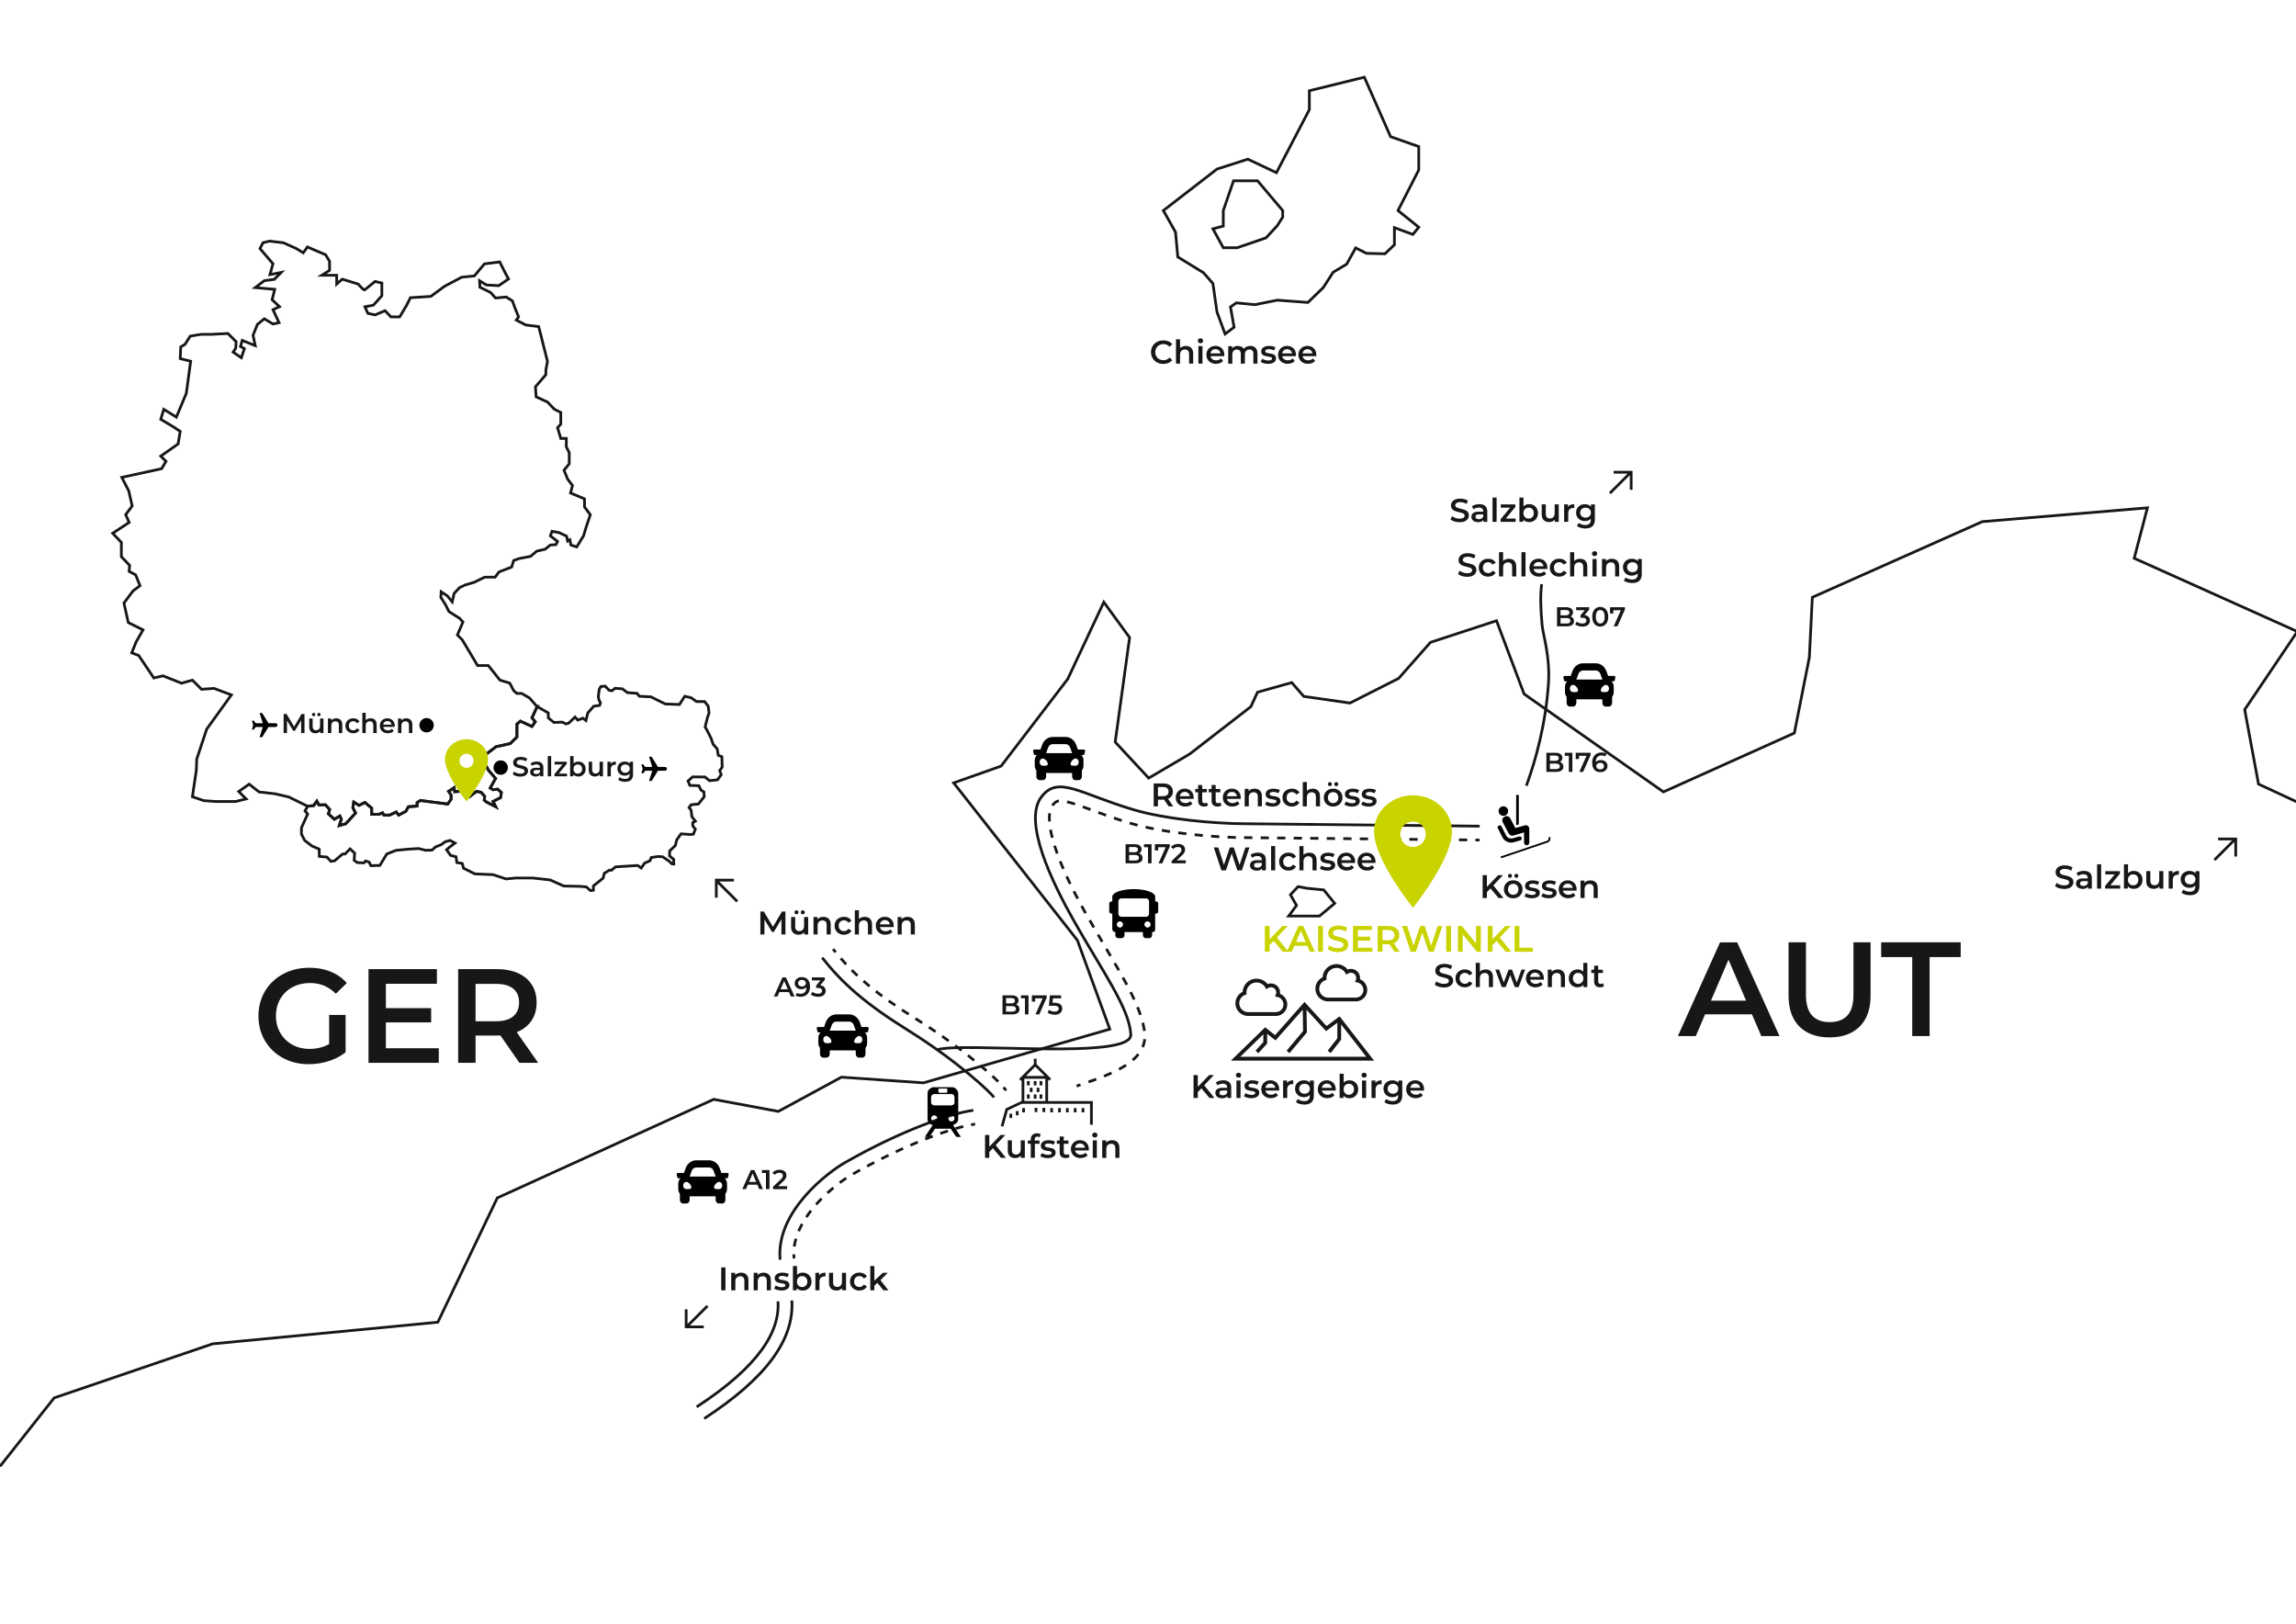 <svg xmlns="http://www.w3.org/2000/svg" xmlns:xlink="http://www.w3.org/1999/xlink" viewBox="0 0 841.89 595.28" xmlns:v="https://vecta.io/nano"><style><![CDATA[.H{fill:#181716}.I{stroke:#181716}.J{stroke-miterlimit:10}.K{fill:#c8d300}.L{stroke-dasharray:0 0 2.94 2.94}]]></style><g fill="none" class="I J"><path d="M0 537.59l19.86-25.1 58.12-19.82 82.57-7.93 21.8-45.57 79.35-36.13 23.7 4.42 23.12-12.55 30.09 2.08 68.33-19.69-11.89-32.59-45.36-57.69 17.39-6.16 24.44-31.93 13.22-28.18 9.46 12.99-5.28 38.31 12.28 13.21 15.02-8.81 22.46-17.39 2.42-5.29 12.55-3.52 4.41 5.06 16.95 2.43 17.84-9.03 11.67-13.21 24.22-7.93 10.12 26.86 51.09 35.89 48-21.57 5.5-27.75 1.1-22.02 62.31-27.74 60.55-5.06-4.84 18.49 59.82 26.86-19.31 28.63 5.07 27.3 14.24 6.61"/><path d="M305.48 347.94l.93 1.17"/><path d="m308.3,351.36c5.72,6.61,13.24,13.24,27.36,22.04,14.58,9.09,26.69,19.2,31.35,24.13" class="L"/><path d="M367.99 398.62c.41.49.71.89.89 1.2m-67.41-48.73c7.27 9.25 15.59 16.73 31.49 26.64 18.08 11.27 30.55 22.95 31.49 24.61m-6.9 9.77l-1.48.24"/><path d="m353.2,412.98c-8.39,2.1-23.38,7.69-40.88,17.68-5.52,3.16-20.32,14.57-21.23,27.73" class="L"/><path d="M291.06 459.86c0 .5.03 1 .08 1.5m-5.08.49c-1.71-17.78 17.83-32.24 23.74-35.61 20.64-11.79 39.01-18.15 47.11-19.18m-66.55 69.71c.93 14.44-9.58 28.6-32.14 43.3m-2.78-4.27c22.9-14.92 30.55-27.63 29.83-38.7m257.25-169.12c-.48 0-.98 0-1.5-.01"/><path d="M537.99 307.93l-80.85-.84c-11.93 0-30.39-1.66-42.73-5.3-5.71-1.69-10.53-3.48-14.4-4.92-11.06-4.12-12.27-4.02-14.1-1.6-2.83 3.74-1.04 16.23 12.48 40.09l6.82 11.72c7.61 12.9 13.62 23.09 14.52 31.66 1.08 10.34-12.21 15.03-22.1 18.44" stroke-dasharray="0 0 3.03 3.03"/><path d="M396.19 397.68l-1.42.5m-51.11-13.3c8.51-3.02 71.47 3.96 70.98-5.6s-10.46-23.32-20.7-41.39c-8.18-14.44-18.94-36.67-12.11-45.69 6.17-8.15 14.08-1.18 34.02 4.71 11.44 3.38 29.17 5.09 41.28 5.09l85.43.88m22.74-88.71c-.58 3.96-.37 9.29.17 15.19.3 3.29 3 11.32 2.31 21.3-1.04 14.97-4.62 27.86-8.09 37.4"/></g><g fill="#010102"><use xlink:href="#B"/><path d="M397.46 274.8h-2.23l-.62-1.72c-.63-1.76-2.17-2.91-3.88-2.91H386c-1.71 0-3.25 1.15-3.88 2.91l-.62 1.72h-2.23c-.25 0-.45.22-.45.49 0 .04 0 .08.01.12l.22.99c.05.22.23.38.43.38h.75c-.52.5-.82 1.22-.82 1.98v1.98c0 .64.21 1.25.6 1.73v2.23c0 .73.53 1.32 1.19 1.32h1.19c.66 0 1.19-.59 1.19-1.32v-1.32h9.54v1.32c0 .73.53 1.32 1.19 1.32h1.19c.66 0 1.19-.59 1.19-1.32v-2.23c.38-.48.59-1.09.6-1.73v-1.98c0-.76-.3-1.48-.82-1.98h.75c.21 0 .38-.15.43-.38l.22-.99c.06-.27-.09-.53-.33-.6-.04 0-.07-.01-.11-.01zm-13.12-.74c.27-.75.93-1.25 1.66-1.25h4.73c.73 0 1.39.49 1.66 1.25l.74 2.06h-9.54l.74-2.06zm-1.93 6.67c-.62.04-1.15-.48-1.19-1.17v-.15c-.04-.69.44-1.28 1.06-1.32h.14c.72 0 1.79 1.19 1.79 1.98s-1.07.66-1.79.66zm11.93 0c-.72 0-1.79.13-1.79-.66s1.07-1.98 1.79-1.98c.62-.04 1.15.48 1.19 1.17v.15c.04.69-.44 1.28-1.06 1.32h-.14z"/><use xlink:href="#B" x="-273.77" y="128.71"/><use xlink:href="#B" x="-325.14" y="182.2"/><path d="M349.54 412.56l-.04-.08.04-.06a5.07 5.07 0 0 0 1.09-.61c.34-.25.57-.64.65-1.07l.08-.38v-9.69c0-.26-.08-.5-.21-.72a2.62 2.62 0 0 0-.52-.67c-.21-.19-.44-.36-.69-.5a1.74 1.74 0 0 0-.74-.2h-6.93c-.25 0-.49.07-.72.19-.25.13-.49.29-.7.48s-.39.41-.53.65c-.13.22-.2.46-.21.72v9.84a1.32 1.32 0 0 0 .12.52c.08.18.19.35.31.51s.26.3.41.44a2.59 2.59 0 0 0 .42.32c.07.03.19.07.36.13s.25.1.24.12l-2.84 4.31h1.66l2.07-3h5.72l2.07 3h1.68l-2.79-4.23zm-5.45-13.15c0-.08.05-.16.11-.22.05-.07.12-.11.21-.11h2.65a.38.38 0 0 1 .17.08c.08.06.12.11.12.17v1.01c0 .08-.04.14-.11.19-.05.05-.12.08-.19.09h-2.67l-.09-.07-.13-.11c-.04-.04-.07-.09-.07-.15v-.87zm-2.67 2.84a.98.98 0 0 1 .09-.41c.06-.13.14-.25.24-.36s.21-.2.34-.27.26-.1.41-.11h6.44c.13 0 .25.03.37.08.13.06.24.13.34.23s.27.55.34.66c.06.11 0-.12 0 0v2.2a.75.75 0 0 1-.1.36 1.18 1.18 0 0 1-.27.32c-.11.09-.23.16-.35.21s-.24.08-.37.08h-6.36l-.11-.02s-.08-.02-.13-.04a1.11 1.11 0 0 1-.62-.37c-.17-.19-.27-.43-.27-.68v-1.89zm1.92 8.56c-.21.21-.5.34-.8.33-.3 0-.58-.11-.78-.33s-.3-.51-.3-.81.11-.55.31-.75a1.1 1.1 0 0 1 .77-.32 1.19 1.19 0 0 1 .8.3c.22.2.33.5.32.8 0 .3-.11.58-.32.79zm4.74 0c-.21-.22-.32-.51-.32-.81s.12-.58.34-.78a1.17 1.17 0 0 1 .8-.3 1.08 1.08 0 0 1 .78.32c.21.21.3.47.3.75 0 .3-.11.59-.31.81s-.49.33-.79.33-.59-.11-.8-.33zm75.79-80.33h-.28v-1.69c0-1.58-3.49-2.81-7.87-2.81s-7.87 1.24-7.87 2.81v1.69h-.28a.84.84 0 0 0-.84.84v2.81a.84.84 0 0 0 .84.84h.28v5.62a1.12 1.12 0 0 0 1.12 1.12v1.12a1.12 1.12 0 0 0 1.12 1.12h1.12a1.12 1.12 0 0 0 1.12-1.12v-1.12h6.75v1.12a1.12 1.12 0 0 0 1.12 1.12h1.12a1.12 1.12 0 0 0 1.12-1.12v-1.12h.23a.89.89 0 0 0 .9-.87v-5.88h.28a.84.84 0 0 0 .84-.84v-2.81a.84.84 0 0 0-.84-.84zm-13.22 9.56a1.12 1.12 0 1 1 0-2.24 1.12 1.12 0 1 1 0 2.24zm.56-3.94a1.12 1.12 0 0 1-1.12-1.12v-4.5a1.12 1.12 0 0 1 1.12-1.12h9a1.12 1.12 0 0 1 1.12 1.12v4.5a1.12 1.12 0 0 1-1.12 1.12h-9zm9.56 3.94a1.12 1.12 0 1 1 0-2.24 1.12 1.12 0 1 1 0 2.24zm146.59-31.11a1.67 1.67 0 0 0 1.08-2.1v-.02l-.65.21c.18.53-.11 1.1-.64 1.27l-16.95 5.73.22.63 16.94-5.72zm-15.6-9.9a1.75 1.75 0 0 0 1.17-2.18 1.75 1.75 0 0 0-2.18-1.17c-.92.28-1.44 1.24-1.17 2.16.27.93 1.24 1.46 2.17 1.19h.02zm-.72 2.42c-.93-1.75 1.73-3.18 2.71-1.48l1.91 3.6 3.64-1.03a1.3 1.3 0 0 1 1.43 1.15c0 .03.02.06.02.09v5.14a.95.95 0 0 1-.95.95.96.96 0 0 1-.95-.96l-.04-3.74-3.8 1.13c-.72.23-1.5-.1-1.84-.78l-2.14-4.08zm5.87.81v-10.83h-.97v11.04l.97-.21zm-7.62 1.53a.763.763 0 1 1 1.26-.86c.04.06.07.11.09.18l1.64 3.19c.37.68 1.08 1.13 1.86 1.11a2.84 2.84 0 0 0 .71-.11l2.07-.6c.38-.17.83 0 1 .37.17.38 0 .83-.37 1a.83.83 0 0 1-.21.06l-2.18.63c-.34.1-.69.15-1.04.15-1.35 0-2.59-.74-3.21-1.94l-1.62-3.19z"/></g><path d="M472.54 335.84l2.87-3.9-2.24-3.91 2.82-2.99 3.3.62 6.1.6 4.01 4.93-5.59 4.65h-11.27z" fill="none" class="I J"/><path d="M491.2 372.61l-4.79 3.55-8.07-8.84-10.8 12.19-3.64-2.88-12.55 12.2h52.48l-12.63-16.22zm-27.96 6.6v2.83l-2.87 3.14 1.03.94 3.23-3.53V379l3.08 2.43 9.98-11.26.12 7.83-6.04 7.2 1.07.89 6.37-7.59-.13-8.31 7.15 7.84 4.14-3.08v5.73l-3.53 4.52 1.1.86 3.82-4.9v-5.57l9.22 11.84h-46.21l8.46-8.23zm-5.57-6.75h10.12c1.13 0 2.18-.44 2.98-1.23a4.1 4.1 0 0 0 1.23-2.97c0-1.74-1.09-3.28-2.67-3.91.09-.61 0-1.24-.25-1.82-.36-.81-1.02-1.44-1.86-1.76a3.22 3.22 0 0 0-1.19-.22 3.15 3.15 0 0 0-1.24.24c-1.53-1.99-4.35-2.59-6.59-1.31-1.5.86-2.46 2.44-2.55 4.15a4.61 4.61 0 0 0-2.19 2.19c-.53 1.12-.6 2.37-.19 3.54.66 1.85 2.42 3.1 4.39 3.1zm-2.94-6.04a3.25 3.25 0 0 1 1.86-1.67l.48-.17-.02-.71a3.69 3.69 0 0 1 1.85-3.19 3.73 3.73 0 0 1 1.84-.49c1.28 0 2.53.66 3.22 1.85l.37.64.62-.41c.32-.21.69-.33 1.08-.33a1.85 1.85 0 0 1 .7.13c.49.19.87.55 1.08 1.02a1.92 1.92 0 0 1 .04 1.47l-.3.77.81.16c1.31.27 2.26 1.42 2.26 2.75 0 .75-.29 1.45-.83 1.98-.53.53-1.24.83-2 .83h-10.12c-1.38 0-2.62-.87-3.07-2.17-.29-.82-.24-1.69.13-2.47zm32.27.7h10.12c1.13 0 2.18-.44 2.98-1.23s1.23-1.85 1.23-2.97a4.21 4.21 0 0 0-2.67-3.9c.09-.61 0-1.24-.25-1.82-.36-.82-1.02-1.44-1.86-1.76-.77-.3-1.66-.29-2.43.01-1.53-1.99-4.35-2.59-6.59-1.31-1.5.86-2.46 2.44-2.55 4.15a4.61 4.61 0 0 0-2.19 2.19c-.53 1.12-.6 2.37-.19 3.54.66 1.85 2.42 3.1 4.39 3.1zm-2.94-6.04c.38-.78 1.04-1.38 1.86-1.67l.48-.17-.02-.7a3.69 3.69 0 0 1 1.85-3.19 3.73 3.73 0 0 1 1.84-.49c1.28 0 2.53.66 3.22 1.85l.37.64.62-.41c.52-.35 1.2-.42 1.77-.2.49.19.87.55 1.08 1.02s.22 1 .04 1.48l-.3.77.81.16c1.31.27 2.25 1.42 2.26 2.75a2.8 2.8 0 0 1-.82 1.99c-.53.53-1.24.83-2 .83H487a3.27 3.27 0 0 1-3.08-2.17c-.29-.82-.24-1.69.13-2.48zm-107.5 35.27h1v1.57h-1zm2.5 0h1v1.57h-1zm2.13 0h1v1.57h-1zm-4.63 4.89h1v1.57h-1zm2.5 0h1v1.57h-1zm2.13 0h1v1.57h-1zm-1.81 4.89h1v1.57h-1zm-9.24 2.18h1v1.57h-1zm2.35-.99h1v1.57h-1zm2.34-1.08h1v1.57h-1zm7.42-.11h1v1.57h-1zm2.87.11h1v1.57h-1zm2.87 0h1v1.57h-1zm2.88 0h1v1.57h-1zm2.87 0h1v1.57h-1zm2.87 0h1v1.57h-1zm-18.99-7.44h1v1.57h-1zm2.51 0h1v1.57h-1zm4.18 4.87v-7.89l.43.43.71-.71-5.36-5.36v-1.99h-1v1.99l-5.42 5.42.71.71.22-.22v7.62h-.08l-5.78 2.71-1.8 6.41.96.27 1.68-5.97 5.05-2.41h25.07v7.66h1v-8.66h-16.39zm-4.72-12.61l3.44 3.42h-6.84l3.4-3.42zm3.72 12.61h-7.71v-8.19h7.71v8.19z" class="H"/><g fill="none" class="I J"><path d="M470.34 77.19v2.4l-1.98 3.14-4.13 4.46-10.57 3.63h-5.11l-3.8-6.93 3.8-.99v-5.71l3.76-10.9h8.81l9.22 10.9z"/><path d="M512.62 77.19l7.6 6.11-2.15 2.64-6.77-2.48v6.28l-3.47 3.3-6.77-.16-3.96-1.99-3.31 5.95-4.95 2.97-3.63 5.62-5.62 5.45-11.23-.83-8.25 1.65-6.78-.66-2.14 1.49 1.32 7.43-3.3 2.48-2.98-8.1-1.48-10.4-3.47-3.96-9.41-5.78-.83-9.09-4.46-7.92 19.66-15.2 11.31-3.63 10.49 4.95 12.07-23.11v-6.94l20.16-4.95 9.62 21.79 10.33 3.64v8.58l-7.6 14.87z"/></g><g class="H"><path d="M264.45 464.65h1.56v8.4h-1.56z"/><use xlink:href="#C"/><use xlink:href="#C" x="8.22"/><path d="m286.55,473.13c-.54,0-1.05-.07-1.54-.21-.49-.14-.88-.31-1.17-.51l.58-1.14c.29.18.63.34,1.03.46s.8.18,1.2.18c.47,0,.81-.06,1.03-.19s.32-.3.32-.52c0-.18-.07-.31-.22-.4s-.33-.16-.56-.21-.49-.09-.77-.13c-.28-.04-.57-.09-.85-.16-.28-.07-.54-.17-.77-.3-.23-.13-.42-.31-.56-.53s-.22-.52-.22-.89c0-.41.12-.76.35-1.06s.56-.53.98-.7c.42-.16.92-.25,1.49-.25.43,0,.87.05,1.31.14s.8.23,1.09.41l-.58,1.14c-.3-.18-.61-.31-.92-.38-.31-.07-.61-.1-.92-.1-.46,0-.79.07-1.01.2-.22.14-.33.31-.33.52,0,.19.07.34.22.43.14.1.33.17.56.23.23.06.49.1.77.14s.57.09.85.16c.28.07.54.17.77.29.24.12.43.3.57.52.14.22.22.52.22.88,0,.4-.12.75-.35,1.04-.24.3-.57.53-1,.69-.43.16-.95.25-1.55.25Z"/><use xlink:href="#D"/><use xlink:href="#E"/><path d="M306.74 473.13c-.54 0-1.02-.1-1.44-.31a2.2 2.2 0 0 1-.97-.94c-.23-.42-.35-.95-.35-1.59v-3.66h1.5v3.46c0 .58.13 1.01.39 1.29s.63.43 1.11.43c.35 0 .66-.07.92-.22.26-.14.46-.36.61-.65s.22-.64.22-1.07v-3.24h1.5v6.41h-1.43v-1.73l.25.53a2.18 2.18 0 0 1-.95.95 2.89 2.89 0 0 1-1.37.33zm8.4 0c-.67 0-1.27-.14-1.79-.43s-.93-.67-1.23-1.17-.44-1.06-.44-1.69.15-1.21.44-1.7c.3-.49.71-.88 1.23-1.16s1.12-.42 1.79-.42c.62 0 1.17.13 1.65.38a2.49 2.49 0 0 1 1.09 1.11l-1.15.67a1.86 1.86 0 0 0-.7-.67c-.28-.14-.57-.22-.89-.22-.37 0-.7.08-1 .24a1.72 1.72 0 0 0-.7.69c-.17.3-.25.66-.25 1.07s.08.77.25 1.07a1.72 1.72 0 0 0 .7.69c.3.16.63.24 1 .24.32 0 .62-.07.89-.22.28-.14.51-.37.7-.67l1.15.67c-.25.48-.61.85-1.09 1.11s-1.03.39-1.65.39zm3.97-.08v-8.9h1.5v8.9h-1.5zm1.22-1.43l.04-1.88 3.35-3.1h1.8l-2.84 2.86-.79.66-1.55 1.46zm3.61 1.43l-2.34-2.89.95-1.2 3.22 4.09h-1.82zM278.82 342.6v-8.4h1.28l3.67 6.14h-.67l3.61-6.14H288v8.4h-1.47v-6.08h.3l-3.07 5.12h-.7l-3.12-5.12h.36v6.08h-1.48zm14.02.09c-.54 0-1.02-.1-1.44-.31a2.2 2.2 0 0 1-.97-.94c-.23-.42-.35-.95-.35-1.59v-3.66h1.5v3.46c0 .58.13 1.01.39 1.29s.63.43 1.11.43c.35 0 .66-.07.92-.22.26-.14.46-.36.61-.65s.22-.64.22-1.07v-3.24h1.5v6.41h-1.43v-1.73l.25.53a2.18 2.18 0 0 1-.95.95 2.89 2.89 0 0 1-1.37.33zm-.8-7.5c-.2 0-.37-.07-.51-.2s-.21-.31-.21-.52.07-.39.21-.53.31-.2.51-.2.37.07.51.2.21.31.21.53a.67.67 0 0 1-.21.52c-.14.13-.31.2-.51.2zm2.33 0c-.2 0-.37-.07-.51-.2s-.21-.31-.21-.52.07-.39.21-.53.31-.2.51-.2.37.07.51.2.21.31.21.53a.67.67 0 0 1-.21.52c-.14.13-.31.2-.51.2z"/><use xlink:href="#C" x="30.17" y="-130.45"/><path d="m309.48,342.69c-.67,0-1.27-.14-1.79-.43s-.93-.67-1.23-1.17-.44-1.06-.44-1.69.15-1.21.44-1.7c.3-.49.71-.88,1.23-1.16.52-.28,1.12-.42,1.79-.42.62,0,1.17.13,1.65.38.48.25.84.62,1.09,1.11l-1.15.67c-.19-.3-.43-.53-.7-.67-.28-.14-.57-.22-.89-.22-.37,0-.7.08-1,.24s-.53.39-.7.69c-.17.3-.25.66-.25,1.07s.08.77.25,1.07c.17.3.4.53.7.69.3.16.63.24,1,.24.32,0,.62-.07.89-.22.28-.14.51-.37.7-.67l1.15.67c-.25.48-.61.85-1.09,1.11-.48.26-1.03.39-1.65.39Z"/><use xlink:href="#F"/><path d="m324.69,342.69c-.71,0-1.33-.14-1.87-.43s-.94-.67-1.24-1.17-.44-1.06-.44-1.69.14-1.21.43-1.7c.28-.49.68-.88,1.18-1.16.5-.28,1.07-.42,1.71-.42s1.18.14,1.67.41c.49.27.87.66,1.15,1.15.28.5.42,1.08.42,1.75,0,.06,0,.14,0,.22s-.01.16-.02.23h-5.34v-1h4.55l-.59.31c0-.37-.07-.69-.23-.97s-.38-.5-.65-.66c-.28-.16-.59-.24-.95-.24s-.69.08-.97.24c-.28.16-.49.38-.65.67-.16.28-.23.62-.23,1v.24c0,.38.09.72.26,1.02.18.3.42.52.74.68.32.16.69.24,1.1.24.36,0,.68-.06.97-.17.29-.11.54-.29.77-.53l.8.92c-.29.34-.65.59-1.09.77-.44.18-.93.27-1.49.27Z"/><use xlink:href="#C" x="61.01" y="-130.45"/><path d="M113.28 390.15c-2.68 0-5.15-.43-7.39-1.3s-4.2-2.09-5.86-3.68a16.84 16.84 0 0 1-3.88-5.62c-.92-2.16-1.37-4.51-1.37-7.07s.46-4.91 1.37-7.07c.92-2.16 2.22-4.03 3.9-5.62 1.69-1.59 3.66-2.81 5.91-3.68 2.26-.87 4.73-1.3 7.41-1.3 2.91 0 5.54.47 7.88 1.42s4.31 2.34 5.91 4.17l-4.02 3.93c-1.34-1.34-2.79-2.33-4.34-2.97s-3.26-.96-5.13-.96-3.47.29-5.01.88-2.86 1.42-3.98 2.5c-1.11 1.08-1.97 2.36-2.58 3.83s-.91 3.09-.91 4.86.3 3.34.91 4.81c.6 1.47 1.46 2.76 2.58 3.85 1.11 1.1 2.42 1.94 3.93 2.53 1.5.59 3.17.88 5.01.88 1.7 0 3.35-.27 4.93-.81 1.59-.54 3.1-1.45 4.54-2.72l3.63 4.76c-1.8 1.44-3.89 2.53-6.26 3.26a24 24 0 0 1-7.19 1.1zm7.41-5.2v-12.86h6.04v13.69l-6.04-.83zm20.81-.64h19.39v5.35h-25.77v-34.35h25.08v5.35h-18.7v23.66zm-.49-14.72h17.08v5.25h-17.08v-5.25zM168 389.66v-34.35h14.13c3.04 0 5.65.49 7.83 1.47s3.85 2.39 5.03 4.22 1.77 4.01 1.77 6.53-.59 4.69-1.77 6.5c-1.18 1.82-2.85 3.21-5.03 4.17-2.18.97-4.79 1.45-7.83 1.45h-10.6l2.85-2.9v12.91H168zm6.38-12.22l-2.85-3.04h10.31c2.81 0 4.93-.61 6.36-1.82 1.42-1.21 2.13-2.9 2.13-5.05s-.71-3.88-2.13-5.05-3.54-1.77-6.36-1.77h-10.31l2.85-3.14v19.88zm16.1 12.22l-8.69-12.47h6.82l8.74 12.47h-6.87zm424.76-9.83l15.46-34.35h6.28l15.51 34.35h-6.67l-13.3-30.97h2.55l-13.25 30.97h-6.58zm7.12-7.95l1.72-5.01h18.55l1.72 5.01h-21.99zm48.53 8.44c-4.71 0-8.4-1.33-11.07-3.98s-4-6.48-4-11.48v-19.39h6.38v19.14c0 3.53.76 6.1 2.28 7.71 1.52 1.6 3.67 2.4 6.45 2.4s4.92-.8 6.43-2.4c1.5-1.6 2.26-4.17 2.26-7.71v-19.14h6.28v19.39c0 5.01-1.33 8.83-4 11.48s-6.34 3.98-11.02 3.98zm30.28-.49v-28.96h-11.39v-5.4h29.16v5.4h-11.39v28.96h-6.38zm-339.98 44.66v-8.4h1.56v8.4h-1.56zm1.39-1.98l-.08-1.85 4.4-4.57h1.75l-6.07 6.42zm4.46 1.98l-3.22-3.83 1.03-1.14 4.01 4.97h-1.82zm5.25.09c-.54 0-1.02-.1-1.44-.31a2.2 2.2 0 0 1-.97-.94c-.23-.42-.35-.95-.35-1.59v-3.66h1.5v3.46c0 .58.13 1.01.39 1.29s.63.43 1.11.43c.35 0 .66-.07.92-.22.26-.14.46-.36.61-.65s.22-.64.22-1.07v-3.24h1.5v6.41h-1.43v-1.73l.25.53a2.18 2.18 0 0 1-.95.95 2.89 2.89 0 0 1-1.37.33zm4.61-5.25v-1.2h4.27v1.2h-4.27zm1.06 5.16v-6.77c0-.67.2-1.21.59-1.61s.96-.61 1.7-.61c.26 0 .51.03.75.08.24.06.43.14.59.26l-.41 1.13c-.11-.09-.24-.15-.38-.2a1.62 1.62 0 0 0-.44-.07c-.31 0-.55.09-.71.26s-.24.43-.24.77v.72l.05.67v5.35h-1.5zm6.2.09a5.56 5.56 0 0 1-1.54-.21c-.49-.14-.88-.31-1.17-.51l.58-1.14c.29.18.63.34 1.03.46s.8.18 1.2.18c.47 0 .81-.06 1.03-.19s.32-.3.32-.52a.43.43 0 0 0-.22-.4 1.82 1.82 0 0 0-.56-.21c-.23-.05-.49-.09-.77-.13s-.57-.09-.85-.16-.54-.17-.77-.3a1.58 1.58 0 0 1-.56-.53c-.14-.22-.22-.52-.22-.89a1.69 1.69 0 0 1 .35-1.06c.23-.3.56-.53.98-.7.42-.16.92-.25 1.49-.25a6.56 6.56 0 0 1 1.31.14c.44.09.8.23 1.09.41l-.58 1.14a3.15 3.15 0 0 0-.92-.38c-.31-.07-.61-.1-.92-.1-.46 0-.79.07-1.01.2-.22.14-.33.31-.33.52 0 .19.07.34.22.43.14.1.33.17.56.23s.49.1.77.14.57.09.85.16.54.17.77.29a1.43 1.43 0 0 1 .57.52c.14.22.22.52.22.88 0 .4-.12.75-.35 1.04-.24.3-.57.53-1 .69s-.95.25-1.55.25zm3.35-5.25v-1.2h4.27v1.2h-4.27zm3.26 5.24c-.7 0-1.25-.18-1.63-.55-.38-.36-.58-.9-.58-1.61v-5.75h1.5v5.71c0 .3.08.54.23.71.16.17.37.25.65.25.34 0 .62-.09.84-.26l.42 1.07a1.8 1.8 0 0 1-.65.32c-.26.07-.52.11-.79.11zm5.47.01c-.71 0-1.33-.14-1.87-.43a3.11 3.11 0 0 1-1.24-1.17c-.3-.5-.44-1.06-.44-1.69s.14-1.21.43-1.7a3.06 3.06 0 0 1 1.18-1.16c.5-.28 1.07-.42 1.71-.42s1.18.14 1.67.41.87.66 1.15 1.15c.28.5.42 1.08.42 1.75v.22a1.64 1.64 0 0 1-.02.23h-5.34v-1h4.55l-.59.31c0-.37-.07-.69-.23-.97a1.79 1.79 0 0 0-.65-.66c-.28-.16-.59-.24-.95-.24s-.69.08-.97.24-.49.38-.65.67c-.16.28-.23.62-.23 1v.24c0 .38.09.72.26 1.02a1.74 1.74 0 0 0 .74.68c.32.16.69.24 1.1.24.36 0 .68-.06.97-.17a2.09 2.09 0 0 0 .77-.53l.8.92c-.29.34-.65.59-1.09.77s-.93.27-1.49.27zm5.21-7.55c-.28 0-.51-.09-.69-.26a.87.87 0 0 1-.27-.64c0-.25.09-.47.27-.64s.41-.26.69-.26.51.08.69.25c.18.16.27.37.27.62 0 .26-.09.49-.26.67-.18.18-.41.27-.7.27zm-.76 7.46v-6.41h1.5v6.41h-1.5z"/><use xlink:href="#C" x="136.03" y="-48.56"/><path d="M447.86 319.09l-2.79-8.4h1.62l2.49 7.6h-.81l2.58-7.6h1.44l2.51 7.6h-.78l2.54-7.6h1.49l-2.78 8.4h-1.66l-2.29-6.85h.43l-2.33 6.85h-1.66zm12.87.08c-.48 0-.9-.08-1.26-.25s-.64-.39-.83-.68a1.77 1.77 0 0 1-.29-.99 1.85 1.85 0 0 1 .26-.97c.17-.29.45-.52.85-.68.39-.17.91-.25 1.56-.25h1.86v1h-1.75c-.51 0-.86.08-1.03.25a.78.78 0 0 0-.26.61.78.78 0 0 0 .32.65c.21.16.52.24.9.24s.7-.08.99-.25.5-.42.63-.74l.25.9c-.14.38-.4.67-.77.88s-.84.31-1.41.31zm2.02-.08v-1.3l-.08-.28v-2.27c0-.44-.13-.78-.4-1.03s-.66-.37-1.2-.37c-.36 0-.71.06-1.06.17a2.55 2.55 0 0 0-.88.47l-.59-1.09c.34-.26.75-.46 1.23-.59a5.62 5.62 0 0 1 1.48-.2c.93 0 1.65.22 2.15.67.51.44.76 1.13.76 2.06v3.76h-1.42zm3.33-8.91h1.5v8.9h-1.5zm6.41 8.99c-.67 0-1.27-.14-1.79-.43-.52-.28-.93-.67-1.23-1.17s-.44-1.06-.44-1.69.15-1.21.44-1.7c.3-.49.71-.88 1.23-1.16s1.12-.42 1.79-.42c.62 0 1.17.13 1.65.38a2.49 2.49 0 0 1 1.09 1.11l-1.15.67a1.86 1.86 0 0 0-.7-.67c-.28-.14-.57-.22-.89-.22-.37 0-.7.08-1 .24a1.72 1.72 0 0 0-.7.69c-.17.3-.25.66-.25 1.07s.08.77.25 1.07a1.72 1.72 0 0 0 .7.69c.3.16.63.24 1 .24.32 0 .62-.07.89-.22.28-.14.51-.37.7-.67l1.15.67c-.25.48-.61.85-1.09 1.11s-1.03.39-1.65.39z"/><use xlink:href="#F" x="163.02" y="-23.51"/><use xlink:href="#G"/><use xlink:href="#H"/><use xlink:href="#H" x="7.46"/></g><g class="K"><use xlink:href="#I"/><path d="M471.88 348.93l4.25-9.45h1.73l4.27 9.45h-1.84l-3.66-8.52h.7l-3.65 8.52h-1.81zm1.96-2.19l.47-1.38h5.1l.47 1.38h-6.05zm9.49-7.26h1.76v9.45h-1.76zm7.23 9.59c-.74 0-1.44-.11-2.12-.32-.67-.21-1.21-.48-1.61-.82l.61-1.36c.38.3.85.54 1.4.74a5.05 5.05 0 0 0 1.71.3c.5 0 .9-.05 1.2-.16.31-.11.53-.25.67-.44.14-.18.22-.39.22-.63a.87.87 0 0 0-.31-.7c-.21-.18-.47-.31-.8-.42l-1.09-.29-1.2-.32a5.12 5.12 0 0 1-1.09-.47c-.33-.19-.6-.45-.8-.78s-.31-.74-.31-1.24a2.63 2.63 0 0 1 .41-1.41c.27-.43.69-.77 1.25-1.03s1.28-.38 2.14-.38a6.48 6.48 0 0 1 1.69.22c.56.14 1.04.35 1.46.62l-.55 1.36c-.42-.25-.86-.44-1.31-.56a5.02 5.02 0 0 0-1.3-.18c-.49 0-.88.06-1.18.17-.3.12-.52.27-.66.46s-.21.41-.21.65c0 .29.1.52.3.7s.47.31.8.41l1.1.29 1.21.32c.4.12.76.27 1.09.46s.59.45.8.77c.2.32.3.73.3 1.23s-.14.97-.41 1.4-.7.77-1.26 1.03c-.57.26-1.28.38-2.15.38zm7.32-1.61h5.33v1.47h-7.09v-9.45h6.9v1.47h-5.14v6.51zm-.14-4.05h4.7v1.44h-4.7v-1.44zm7.43 5.52v-9.45h3.89c.84 0 1.55.13 2.15.41.6.27 1.06.66 1.38 1.16s.49 1.1.49 1.79-.16 1.29-.49 1.79c-.32.5-.79.88-1.38 1.15-.6.27-1.32.4-2.15.4h-2.92l.78-.8v3.55h-1.76zm1.76-3.36l-.78-.84h2.83c.77 0 1.36-.17 1.75-.5s.59-.8.59-1.39-.2-1.07-.59-1.39-.97-.49-1.75-.49h-2.83l.78-.86v5.47zm4.43 3.36l-2.39-3.43h1.88l2.4 3.43h-1.89zm5.91 0l-3.14-9.45h1.83l2.79 8.55h-.9l2.9-8.55h1.62l2.82 8.55h-.88l2.87-8.55h1.67l-3.13 9.45h-1.86l-2.58-7.71h.48l-2.62 7.71h-1.87zm13.01-9.45h1.76v9.45h-1.76zm4.31 9.45v-9.45h1.44l5.93 7.28h-.72v-7.28h1.74v9.45h-1.44l-5.93-7.27h.72v7.27h-1.74z"/><use xlink:href="#I" x="81.74"/><path d="M555.36 348.93v-9.45h1.76v7.97h4.94v1.48h-6.7z"/></g><g class="H"><path d="M543.65 329.24v-8.4h1.56v8.4h-1.56zm1.39-1.98l-.08-1.85 4.4-4.57h1.75l-6.07 6.42zm4.46 1.98l-3.22-3.83 1.03-1.14 4.01 4.97h-1.82zm5.36.08c-.66 0-1.24-.14-1.75-.43-.51-.28-.92-.67-1.21-1.17a3.3 3.3 0 0 1-.44-1.69c0-.63.15-1.21.44-1.7a3.21 3.21 0 0 1 1.21-1.16c.51-.28 1.1-.42 1.75-.42s1.25.14 1.77.42.92.66 1.21 1.15.44 1.06.44 1.7-.15 1.2-.44 1.69-.7.89-1.21 1.17-1.11.43-1.77.43zm-1.18-7.5c-.2 0-.37-.07-.51-.2s-.21-.31-.21-.52.07-.39.21-.53.31-.2.51-.2.37.07.51.2c.14.14.21.31.21.53a.67.67 0 0 1-.21.52c-.14.13-.31.2-.51.2zm1.18 6.22a1.95 1.95 0 0 0 .98-.24 1.7 1.7 0 0 0 .68-.7c.17-.31.25-.66.25-1.07s-.08-.77-.25-1.07c-.16-.3-.39-.53-.68-.69s-.61-.24-.97-.24-.69.08-.98.24-.51.39-.68.69-.25.66-.25 1.07.08.76.25 1.07a1.7 1.7 0 0 0 .68.7c.28.16.61.24.97.24zm1.15-6.22c-.2 0-.37-.07-.51-.2s-.21-.31-.21-.52.07-.39.21-.53.31-.2.51-.2.37.07.51.2c.14.14.21.31.21.53a.67.67 0 0 1-.21.52c-.14.13-.31.2-.51.2z"/><use xlink:href="#J"/><use xlink:href="#J" x="6.18"/><path d="m575.09,329.32c-.71,0-1.33-.14-1.87-.43s-.94-.67-1.24-1.17-.44-1.06-.44-1.69.14-1.21.43-1.7c.28-.49.68-.88,1.18-1.16.5-.28,1.07-.42,1.71-.42s1.18.14,1.67.41c.49.27.87.66,1.15,1.15.28.5.42,1.08.42,1.75,0,.06,0,.14,0,.22s0,.16-.02.23h-5.34v-1h4.55l-.59.31c0-.37-.07-.69-.23-.97s-.38-.5-.65-.66c-.28-.16-.59-.24-.95-.24s-.69.08-.97.24c-.28.16-.49.38-.65.67s-.23.62-.23,1v.24c0,.38.09.72.26,1.02.18.3.42.52.74.68.32.16.69.24,1.1.24.36,0,.68-.06.97-.17.29-.11.54-.29.77-.53l.8.92c-.29.34-.65.59-1.09.77-.44.18-.93.27-1.49.27Z"/><use xlink:href="#C" x="311.41" y="-143.81"/><use xlink:href="#K"/><path d="m545.69,211.41c-.67,0-1.27-.14-1.79-.43-.52-.28-.93-.67-1.23-1.17s-.44-1.06-.44-1.69.15-1.21.44-1.7c.3-.49.71-.88,1.23-1.16.52-.28,1.12-.42,1.79-.42.62,0,1.17.13,1.65.38s.84.62,1.09,1.11l-1.15.67c-.19-.3-.43-.53-.7-.67-.28-.14-.57-.22-.89-.22-.37,0-.7.08-1,.24s-.53.39-.7.69c-.17.3-.25.66-.25,1.07s.08.77.25,1.07c.17.3.4.53.7.69.3.16.63.24,1,.24.32,0,.62-.07.89-.22.28-.14.51-.37.7-.67l1.15.67c-.25.48-.61.85-1.09,1.11s-1.03.39-1.65.39Z"/><use xlink:href="#F" x="236.22" y="-131.27"/><path d="M557.88 202.43h1.5v8.9h-1.5zm6.48 8.98c-.71 0-1.33-.14-1.87-.43a3.11 3.11 0 0 1-1.24-1.17c-.3-.5-.44-1.06-.44-1.69s.14-1.21.43-1.7a3.06 3.06 0 0 1 1.18-1.16c.5-.28 1.07-.42 1.71-.42s1.18.14 1.67.41.87.66 1.15 1.15.42 1.08.42 1.75v.22a1.64 1.64 0 0 1-.02.23h-5.34v-1h4.55l-.59.31c0-.37-.07-.69-.23-.97a1.79 1.79 0 0 0-.65-.66c-.27-.16-.59-.24-.95-.24s-.69.08-.97.24-.49.38-.65.67c-.16.28-.23.62-.23 1v.24c0 .38.09.72.26 1.02s.42.52.74.68.69.24 1.1.24c.36 0 .68-.06.97-.17a2.09 2.09 0 0 0 .77-.53l.8.92c-.29.34-.65.59-1.09.77s-.93.27-1.49.27zm7.39 0c-.67 0-1.27-.14-1.79-.43-.52-.28-.93-.67-1.23-1.17s-.44-1.06-.44-1.69.15-1.21.44-1.7c.3-.49.71-.88 1.23-1.16s1.12-.42 1.79-.42c.62 0 1.17.13 1.65.38a2.49 2.49 0 0 1 1.09 1.11l-1.15.67a1.86 1.86 0 0 0-.7-.67c-.28-.14-.57-.22-.89-.22-.37 0-.7.08-1 .24a1.72 1.72 0 0 0-.7.69c-.17.3-.25.66-.25 1.07s.08.77.25 1.07a1.72 1.72 0 0 0 .7.69c.3.16.63.24 1 .24.32 0 .62-.07.89-.22a1.94 1.94 0 0 0 .7-.67l1.15.67c-.25.48-.61.85-1.09 1.11s-1.03.39-1.65.39z"/><use xlink:href="#F" x="262.28" y="-131.27"/><path d="m584.7,203.87c-.28,0-.51-.09-.69-.26-.18-.18-.27-.39-.27-.64s.09-.47.27-.64.41-.26.69-.26.51.08.69.25.27.37.27.62c0,.26-.09.49-.26.67-.18.18-.41.27-.7.27Zm-.76,7.46v-6.41h1.5v6.41h-1.5Z"/><use xlink:href="#C" x="319.28" y="-261.72"/><path d="M598.36 211.04c-.61 0-1.16-.13-1.65-.39a2.9 2.9 0 0 1-1.16-1.09c-.28-.46-.43-1.01-.43-1.63s.14-1.16.43-1.62c.28-.46.67-.82 1.16-1.08s1.04-.38 1.65-.38c.54 0 1.03.11 1.46.32s.78.55 1.04 1.01.39 1.04.39 1.75-.13 1.3-.39 1.76-.61.8-1.04 1.02-.92.33-1.46.33zm.19 2.7a6.68 6.68 0 0 1-1.73-.23c-.56-.16-1.03-.38-1.39-.68l.67-1.13c.28.23.63.42 1.06.56a4.16 4.16 0 0 0 1.3.21c.7 0 1.22-.16 1.55-.49.33-.32.49-.81.49-1.46v-1.14l.12-1.45-.05-1.45v-1.56H602v5.44c0 1.16-.3 2.01-.89 2.56s-1.45.82-2.57.82zm.04-3.97a2.21 2.21 0 0 0 1.01-.23c.3-.16.53-.37.69-.65a1.87 1.87 0 0 0 .25-.95c0-.36-.08-.68-.25-.95-.16-.28-.39-.49-.69-.64s-.63-.22-1.01-.22-.71.07-1.01.22-.53.36-.7.64a1.87 1.87 0 0 0-.25.95c0 .36.08.68.25.95.16.28.4.49.7.65s.64.23 1.01.23zm-27.67 19.85v-7h3.28c.84 0 1.48.17 1.92.5a1.57 1.57 0 0 1 .66 1.33c0 .37-.09.69-.26.96-.17.26-.41.47-.69.61-.29.14-.61.21-.95.21l.18-.36c.39 0 .75.07 1.06.21a1.73 1.73 0 0 1 .74.62c.18.27.28.61.28 1.02 0 .6-.23 1.07-.69 1.4s-1.14.5-2.05.5h-3.48zm1.3-1.02h2.1c.49 0 .86-.08 1.12-.24s.39-.42.39-.77-.13-.6-.39-.76-.63-.25-1.12-.25h-2.2v-1.01h1.94c.45 0 .8-.08 1.04-.24s.37-.4.37-.72-.12-.57-.37-.73-.59-.24-1.04-.24h-1.84v4.96zm8.01 1.11c-.49 0-.97-.07-1.45-.21-.47-.14-.86-.34-1.18-.59l.56-1.01c.25.21.56.37.92.5a3.31 3.31 0 0 0 1.13.19c.47 0 .83-.09 1.09-.29a.91.91 0 0 0 .39-.77c0-.32-.12-.57-.36-.76s-.63-.28-1.16-.28h-.64v-.89l2-2.38.17.49h-3.76v-1.09h4.77v.87l-2 2.38-.68-.4h.39c.86 0 1.5.19 1.93.58.43.38.65.88.65 1.48a2.08 2.08 0 0 1-.3 1.09c-.2.33-.5.6-.92.8-.41.2-.93.3-1.55.3zm6.54 0c-.55 0-1.05-.14-1.5-.42-.44-.28-.79-.69-1.04-1.22-.25-.54-.38-1.19-.38-1.96s.13-1.42.38-1.96.6-.95 1.04-1.22c.44-.28.94-.42 1.5-.42s1.06.14 1.5.42.79.69 1.04 1.22c.26.54.38 1.19.38 1.96s-.13 1.42-.38 1.96-.61.95-1.04 1.22c-.44.28-.94.42-1.5.42zm0-1.13c.33 0 .61-.09.85-.26.24-.18.43-.45.57-.82s.21-.83.21-1.39-.07-1.03-.21-1.39-.33-.63-.57-.81-.52-.26-.85-.26-.59.09-.83.26-.43.45-.57.81-.21.83-.21 1.39.07 1.02.21 1.39.33.64.57.82.52.26.83.26zm4.93 1.04l2.89-6.49.34.58h-3.97l.62-.63v1.83h-1.21v-2.29h5.44v.87l-2.72 6.13h-1.39zm-24.68 53.36v-7h3.28c.84 0 1.48.17 1.92.5a1.57 1.57 0 0 1 .66 1.33c0 .37-.09.69-.26.96a1.73 1.73 0 0 1-.7.61c-.29.14-.6.21-.95.21l.18-.36c.39 0 .75.07 1.06.21a1.82 1.82 0 0 1 .75.62c.19.27.28.61.28 1.02 0 .6-.23 1.07-.69 1.4s-1.14.5-2.05.5h-3.48zm1.3-1.02h2.1c.49 0 .86-.08 1.12-.24s.39-.42.39-.77-.13-.6-.39-.76-.63-.25-1.12-.25h-2.2v-1.01h1.94c.45 0 .8-.08 1.04-.24s.37-.4.37-.72-.12-.57-.37-.73c-.24-.16-.59-.24-1.04-.24h-1.84v4.96zm6.93 1.02v-6.5l.57.59h-2.05v-1.09h2.78v7h-1.3zm3.86 0l2.89-6.48.34.58h-3.97l.62-.63v1.82h-1.21v-2.29h5.44v.87l-2.72 6.13h-1.39zm7.74.1c-.63 0-1.18-.13-1.63-.4s-.8-.66-1.04-1.18c-.24-.51-.36-1.15-.36-1.9 0-.8.15-1.48.44-2.03s.69-.97 1.21-1.26 1.11-.43 1.79-.43c.35 0 .69.04 1.01.11s.6.19.83.34l-.48.98a1.78 1.78 0 0 0-.62-.26c-.22-.05-.46-.08-.71-.08-.66 0-1.18.2-1.57.61s-.58 1.01-.58 1.8v.44c0 .17.03.34.07.52l-.4-.44a1.91 1.91 0 0 1 .5-.68 2.28 2.28 0 0 1 .75-.42c.29-.09.6-.14.95-.14.46 0 .87.09 1.23.27s.65.43.86.75.32.7.32 1.13c0 .46-.11.86-.34 1.2s-.53.6-.92.79-.82.28-1.3.28zm-.07-1.02a1.61 1.61 0 0 0 .71-.15c.21-.1.37-.23.49-.42.12-.18.17-.39.17-.63 0-.37-.13-.66-.38-.87s-.59-.32-1.02-.32c-.28 0-.53.05-.74.16-.21.1-.38.24-.5.42a1.1 1.1 0 0 0-.18.62c0 .21.06.41.17.59s.28.32.5.43.48.16.78.16zM412.72 316.5v-7H416c.84 0 1.48.17 1.92.5a1.57 1.57 0 0 1 .66 1.33c0 .37-.09.69-.26.96-.17.26-.41.47-.69.61-.29.14-.6.21-.95.21l.18-.36c.39 0 .75.07 1.06.21a1.73 1.73 0 0 1 .74.62c.18.27.28.61.28 1.02 0 .6-.23 1.07-.69 1.4s-1.14.5-2.05.5h-3.48zm1.3-1.02h2.1c.49 0 .86-.08 1.12-.24s.39-.42.39-.77-.13-.6-.39-.76-.63-.25-1.12-.25h-2.2v-1.01h1.94c.45 0 .8-.08 1.04-.24s.37-.4.37-.72-.12-.57-.37-.73c-.24-.16-.59-.24-1.04-.24h-1.84v4.96zm6.93 1.02V310l.57.59h-2.05v-1.09h2.78v7h-1.3zm3.86 0l2.89-6.48.34.58h-3.97l.62-.63v1.82h-1.21v-2.29h5.44v.88l-2.72 6.12h-1.39zm4.82 0v-.87l2.78-2.64c.23-.22.41-.41.52-.58s.19-.32.23-.46.05-.28.05-.41c0-.32-.11-.57-.33-.75s-.54-.26-.97-.26c-.34 0-.65.06-.92.18-.28.12-.52.3-.71.55l-.91-.7c.27-.37.64-.65 1.1-.85s.98-.3 1.56-.3c.51 0 .95.08 1.32.24.38.16.67.4.87.7s.31.66.31 1.07c0 .23-.03.45-.09.67a2.4 2.4 0 0 1-.34.71c-.17.25-.41.52-.73.83l-2.39 2.27-.27-.49h4.09v1.1h-5.16zM104 268.75v-7h1.07l3.06 5.11h-.56l3.01-5.11h1.08v7h-1.23v-5.08h.25l-2.56 4.28h-.58l-2.6-4.28h.3v5.08H104zm11.69.07c-.45 0-.85-.08-1.2-.25s-.62-.43-.81-.78-.29-.79-.29-1.33v-3.05h1.25v2.88c0 .48.11.84.33 1.08s.52.35.92.35c.29 0 .55-.06.77-.18s.39-.3.51-.54.19-.54.19-.89v-2.7h1.25v5.34h-1.19v-1.44l.21.44c-.18.35-.44.61-.79.79s-.73.28-1.14.28zm-.67-6.25c-.17 0-.31-.06-.43-.17s-.17-.25-.17-.44.06-.33.17-.44.26-.17.43-.17.31.06.42.17.17.26.17.44-.06.33-.17.44c-.12.11-.26.17-.42.17zm1.94 0c-.17 0-.31-.06-.43-.17s-.17-.25-.17-.44.06-.33.17-.44.26-.17.43-.17.31.06.42.17a.61.61 0 0 1 .18.44c0 .18-.06.33-.18.44s-.26.17-.42.17z"/><use xlink:href="#L"/><path d="M129.55 268.82c-.56 0-1.06-.12-1.5-.36s-.78-.56-1.02-.97-.37-.88-.37-1.41.12-1 .37-1.42.59-.73 1.02-.96.94-.35 1.5-.35c.52 0 .98.11 1.38.32s.7.52.9.92l-.96.56c-.16-.25-.35-.44-.58-.56s-.48-.18-.75-.18c-.31 0-.58.07-.83.2s-.44.32-.58.57-.21.55-.21.9.07.64.21.89a1.47 1.47 0 0 0 .58.58c.25.13.52.2.83.2.27 0 .52-.06.75-.18a1.48 1.48 0 0 0 .58-.56l.96.56a2.16 2.16 0 0 1-.9.92c-.4.22-.85.33-1.38.33zm6.34-5.48c.43 0 .81.08 1.15.25a1.78 1.78 0 0 1 .79.77c.19.34.29.79.29 1.33v3.06h-1.25v-2.9c0-.47-.11-.83-.33-1.06s-.54-.35-.94-.35a1.66 1.66 0 0 0-.78.18c-.23.12-.4.3-.52.54s-.19.54-.19.89v2.7h-1.25v-7.42h1.25v3.52l-.27-.44c.19-.34.46-.6.82-.79.36-.18.77-.28 1.23-.28zm6.34 5.48c-.59 0-1.11-.12-1.56-.36-.44-.24-.79-.56-1.03-.97s-.37-.88-.37-1.41a2.9 2.9 0 0 1 .35-1.42c.23-.42.56-.73.98-.96s.89-.35 1.43-.35.98.11 1.39.34a2.46 2.46 0 0 1 .96.96c.23.41.35.9.35 1.46v.18c0 .07 0 .13-.02.19h-4.45v-.83h3.79l-.49.26c0-.31-.06-.58-.19-.81s-.31-.42-.54-.55a1.6 1.6 0 0 0-.79-.2c-.29 0-.58.07-.81.2s-.41.32-.54.56-.19.51-.19.83v.2c0 .32.07.6.22.85s.35.44.62.57.57.2.92.2c.3 0 .57-.05.81-.14s.45-.24.64-.44l.67.77a2.25 2.25 0 0 1-.9.64 3.24 3.24 0 0 1-1.25.23z"/><use xlink:href="#L" x="25.7"/><path d="M190.78 284.71a5.42 5.42 0 0 1-1.57-.23c-.5-.16-.9-.36-1.19-.61l.45-1.01c.28.22.63.4 1.04.55a3.69 3.69 0 0 0 1.27.22c.37 0 .66-.04.89-.12s.39-.19.5-.33.16-.29.16-.46c0-.21-.08-.39-.23-.52s-.35-.23-.6-.31c-.24-.08-.51-.15-.81-.21l-.89-.24c-.3-.09-.57-.21-.81-.35a1.75 1.75 0 0 1-.6-.58c-.16-.25-.23-.55-.23-.92a1.84 1.84 0 0 1 .31-1.04c.2-.32.51-.57.93-.76s.95-.28 1.58-.28c.42 0 .84.05 1.25.16s.77.26 1.08.46l-.41 1.01c-.31-.19-.64-.33-.97-.42a3.63 3.63 0 0 0-.96-.13c-.36 0-.65.04-.88.13-.22.09-.39.2-.49.34s-.15.3-.15.48c0 .21.08.39.23.52s.35.23.59.3l.81.21.9.24a3.72 3.72 0 0 1 .81.34c.24.14.44.33.59.57s.23.54.23.91a1.86 1.86 0 0 1-.31 1.04c-.2.32-.51.57-.93.76s-.95.28-1.59.28zm5.61-.03c-.4 0-.75-.07-1.05-.21s-.53-.33-.69-.57-.25-.52-.25-.83.07-.57.21-.81.38-.43.71-.57.76-.21 1.3-.21h1.55v.83h-1.46c-.43 0-.71.07-.86.21s-.22.3-.22.5a.63.63 0 0 0 .27.54c.18.13.43.2.75.2s.58-.07.83-.21a1.18 1.18 0 0 0 .52-.62l.21.75a1.36 1.36 0 0 1-.65.73c-.31.17-.7.26-1.17.26zm1.68-.07v-1.08l-.07-.23v-1.89c0-.37-.11-.65-.33-.85s-.55-.31-1-.31c-.3 0-.59.05-.88.14s-.54.22-.74.39l-.49-.91c.29-.22.63-.38 1.02-.5a4.62 4.62 0 0 1 1.23-.17c.77 0 1.37.19 1.79.56s.64.94.64 1.71v3.13h-1.18zm2.78-7.42h1.25v7.42h-1.25zm2.45 7.42v-.79l3.29-3.98.23.43h-3.46v-1h4.46v.79l-3.29 3.98-.25-.43h3.63v1h-4.61zm5.76 0v-7.42h1.25v3.32l-.1 1.42.04 1.42v1.26h-1.19zm2.96.07c-.45 0-.86-.1-1.21-.3s-.63-.5-.83-.9-.3-.92-.3-1.54.1-1.14.31-1.54.49-.7.85-.9.75-.29 1.18-.29c.53 0 .99.11 1.4.34s.72.54.96.95.36.89.36 1.44-.12 1.03-.36 1.44a2.6 2.6 0 0 1-.96.96 2.77 2.77 0 0 1-1.4.35zm-.14-1.07a1.61 1.61 0 0 0 .8-.2c.24-.13.43-.33.56-.58.14-.25.21-.55.21-.89s-.07-.65-.21-.9-.33-.44-.56-.57c-.24-.13-.5-.2-.8-.2s-.57.07-.81.2a1.42 1.42 0 0 0-.57.57c-.14.25-.21.55-.21.9s.07.64.21.89.33.45.57.58.51.2.81.2zm6.3 1.07c-.45 0-.85-.08-1.2-.25s-.62-.43-.81-.78-.29-.79-.29-1.33v-3.05h1.25v2.88c0 .48.11.84.33 1.08s.52.35.92.35c.29 0 .55-.06.77-.18s.39-.3.51-.54.19-.54.19-.89v-2.7h1.25v5.34h-1.19v-1.44l.21.44c-.18.35-.44.61-.79.79s-.73.28-1.14.28zm4.55-.07v-5.34h1.19v1.47l-.14-.43a1.71 1.71 0 0 1 .75-.82c.34-.19.77-.28 1.29-.28v1.19l-.15-.03h-.14c-.47 0-.85.14-1.13.42s-.42.69-.42 1.24v2.59h-1.25zm6.36-.24a2.9 2.9 0 0 1-1.38-.33 2.55 2.55 0 0 1-.97-.9c-.24-.38-.35-.84-.35-1.36s.12-.96.35-1.35.56-.69.97-.9.87-.32 1.38-.32a2.7 2.7 0 0 1 1.22.27c.36.18.65.46.87.84s.33.87.33 1.46-.11 1.08-.33 1.46-.5.67-.87.85a2.7 2.7 0 0 1-1.22.27zm.16 2.25c-.49 0-.98-.06-1.45-.19s-.85-.32-1.15-.57l.56-.94c.23.19.53.35.88.47.36.12.72.17 1.08.17.59 0 1.02-.13 1.29-.41.27-.27.41-.67.41-1.21v-.95l.1-1.21-.04-1.21v-1.3h1.19v4.53c0 .97-.25 1.68-.74 2.13-.49.46-1.21.68-2.14.68zm.03-3.31c.31 0 .59-.07.84-.2a1.44 1.44 0 0 0 .58-.54c.14-.23.21-.5.21-.79s-.07-.56-.21-.79-.33-.41-.58-.53-.53-.18-.84-.18a1.96 1.96 0 0 0-.85.18c-.25.12-.44.3-.58.53s-.21.5-.21.79.07.57.21.79a1.44 1.44 0 0 0 .58.54c.25.13.53.2.85.2zM367.6 371.9v-7h3.28c.84 0 1.48.17 1.92.5a1.57 1.57 0 0 1 .66 1.33c0 .37-.09.69-.26.96-.17.26-.41.47-.69.61-.29.14-.6.21-.95.21l.18-.36c.39 0 .75.07 1.06.21a1.73 1.73 0 0 1 .74.62c.18.27.28.61.28 1.02 0 .6-.23 1.07-.69 1.4s-1.14.5-2.05.5h-3.48zm1.3-1.02h2.1c.49 0 .86-.08 1.12-.24s.39-.42.39-.77-.13-.6-.39-.76-.63-.25-1.12-.25h-2.2v-1.01h1.94c.45 0 .8-.08 1.04-.24s.37-.4.37-.72-.12-.57-.37-.73c-.24-.16-.59-.24-1.04-.24h-1.84v4.96zm6.93 1.02v-6.5l.57.59h-2.05v-1.09h2.78v7h-1.3zm3.86 0l2.89-6.48.34.58h-3.97l.62-.63v1.82h-1.21v-2.29h5.44v.87l-2.72 6.13h-1.39zm7.05.1a5.02 5.02 0 0 1-1.44-.21c-.47-.14-.86-.34-1.19-.59l.55-1.01c.25.21.56.37.92.5s.74.19 1.14.19c.46 0 .82-.1 1.08-.29a.92.92 0 0 0 .4-.78 1.04 1.04 0 0 0-.17-.58c-.11-.17-.3-.29-.58-.38s-.66-.13-1.14-.13h-1.69l.36-3.81h4.11V366h-3.63l.68-.62-.27 2.85-.68-.61h1.41c.69 0 1.25.09 1.68.28.42.18.73.44.93.76s.29.69.29 1.1a2.16 2.16 0 0 1-.3 1.12c-.2.34-.5.61-.92.82s-.93.31-1.56.31zm-102.98-6.67l3.15-7h1.28l3.16 7h-1.36l-2.71-6.31h.52l-2.7 6.31h-1.34zm1.45-1.62l.35-1.02h3.78l.35 1.02h-4.48zm8.76-5.48c.64 0 1.19.13 1.64.4s.79.66 1.04 1.18c.24.51.36 1.15.36 1.9 0 .8-.15 1.48-.44 2.03s-.69.97-1.21 1.26c-.51.29-1.11.43-1.79.43-.35 0-.69-.04-1.01-.11s-.6-.19-.83-.34l.48-.98c.19.13.4.21.63.26s.46.08.7.08c.66 0 1.18-.2 1.57-.61s.58-1.01.58-1.8l-.01-.44c0-.17-.03-.34-.07-.52l.4.44c-.11.27-.28.5-.49.68a2.28 2.28 0 0 1-.75.42c-.29.09-.6.14-.95.14-.45 0-.86-.09-1.23-.27-.36-.18-.65-.43-.86-.75s-.32-.7-.32-1.13c0-.47.11-.87.34-1.21s.54-.6.92-.79c.39-.19.82-.28 1.29-.28zm.07 1.02a1.61 1.61 0 0 0-.71.15c-.21.1-.37.23-.49.41s-.17.39-.17.64c0 .37.13.66.38.87s.59.32 1.02.32c.28 0 .53-.05.74-.16.21-.1.38-.25.5-.43a1.1 1.1 0 0 0 .18-.62 1.05 1.05 0 0 0-.17-.59c-.11-.17-.28-.32-.49-.42-.21-.11-.48-.16-.79-.16zm5.94 6.18c-.49 0-.98-.07-1.45-.21s-.86-.34-1.19-.59l.56-1.01c.25.21.56.37.92.5a3.31 3.31 0 0 0 1.13.19c.47 0 .83-.09 1.09-.29a.91.91 0 0 0 .39-.77c0-.32-.12-.57-.36-.76s-.63-.28-1.16-.28h-.64v-.89l2-2.38.17.49h-3.76v-1.09h4.77v.87l-2 2.38-.68-.4h.39c.86 0 1.5.19 1.94.58.43.38.65.88.65 1.48a2.08 2.08 0 0 1-.3 1.09c-.2.33-.5.6-.92.8-.41.2-.93.3-1.55.3zm-27.8 70.52l3.15-7h1.28l3.16 7h-1.36l-2.71-6.31h.52l-2.7 6.31h-1.34zm1.45-1.62l.35-1.02h3.78l.35 1.02h-4.48zm7.23 1.62v-6.5l.57.59h-2.05v-1.09h2.78v7h-1.3zm2.6 0v-.87l2.78-2.64c.23-.22.41-.41.52-.58s.19-.32.23-.46.06-.28.06-.41c0-.32-.11-.57-.33-.75s-.54-.26-.97-.26c-.34 0-.65.06-.92.18-.28.12-.52.3-.71.55l-.91-.7c.27-.37.64-.65 1.1-.85s.98-.3 1.56-.3c.51 0 .95.08 1.32.24.38.16.67.4.87.7s.31.66.31 1.07c0 .23-.03.45-.09.67a2.4 2.4 0 0 1-.34.71c-.17.25-.41.52-.73.83l-2.39 2.27-.27-.49h4.09v1.1h-5.16zm154.19-33.41v-8.4h1.56v8.4h-1.56zm1.39-1.98l-.08-1.85 4.4-4.57h1.75l-6.07 6.42zm4.46 1.98l-3.22-3.83 1.03-1.14 4.01 4.97h-1.82zm4.53.08c-.48 0-.9-.08-1.26-.25-.36-.16-.64-.39-.83-.68-.2-.29-.29-.62-.29-.99a1.85 1.85 0 0 1 .26-.97c.17-.29.45-.52.85-.68.39-.17.91-.25 1.56-.25h1.86v1h-1.75c-.51 0-.86.08-1.03.25a.83.83 0 0 0-.26.61.78.78 0 0 0 .32.65c.22.16.52.24.9.24s.7-.08.99-.25.5-.42.63-.74l.25.9c-.14.38-.4.67-.77.88s-.84.31-1.41.31zm2.02-.08v-1.3l-.08-.28v-2.27c0-.44-.13-.78-.4-1.03-.26-.24-.66-.37-1.2-.37-.36 0-.71.06-1.06.17a2.55 2.55 0 0 0-.88.47l-.59-1.09c.34-.26.75-.46 1.23-.59a5.62 5.62 0 0 1 1.48-.2c.93 0 1.65.22 2.15.67.51.44.76 1.13.76 2.06v3.76h-1.42z"/><use xlink:href="#M"/><path d="m458.83,402.62c-.54,0-1.05-.07-1.54-.21s-.88-.31-1.17-.51l.58-1.14c.29.18.63.34,1.03.46.4.12.8.18,1.2.18.47,0,.81-.06,1.03-.19s.32-.3.32-.52c0-.18-.07-.31-.22-.4-.14-.09-.33-.16-.56-.21-.23-.05-.49-.09-.77-.13s-.57-.09-.85-.16c-.28-.07-.54-.17-.77-.3s-.42-.31-.56-.53c-.14-.22-.22-.52-.22-.89,0-.41.12-.76.35-1.06.23-.3.56-.53.98-.7.42-.16.92-.25,1.49-.25.43,0,.87.05,1.31.14.44.1.8.23,1.09.41l-.58,1.14c-.3-.18-.61-.31-.92-.38-.31-.07-.61-.1-.92-.1-.46,0-.79.07-1.01.2-.22.14-.33.31-.33.52,0,.19.07.34.22.43.14.1.33.17.56.23.23.06.49.1.77.14s.57.09.85.16.54.17.77.29c.24.12.43.3.57.52.14.22.22.52.22.88,0,.4-.12.75-.35,1.04s-.57.53-1,.69-.95.25-1.55.25Z"/><use xlink:href="#N"/><use xlink:href="#E" x="171.51" y="-70.51"/><use xlink:href="#O"/><path d="m486.75,402.62c-.71,0-1.33-.14-1.87-.43s-.94-.67-1.24-1.17-.44-1.06-.44-1.69.14-1.21.43-1.7c.28-.49.68-.88,1.18-1.16.5-.28,1.07-.42,1.71-.42s1.18.14,1.67.41c.49.27.87.66,1.15,1.15s.42,1.08.42,1.75c0,.06,0,.14,0,.22s-.01.16-.02.23h-5.34v-1h4.55l-.59.31c0-.37-.07-.69-.23-.97s-.38-.5-.65-.66-.59-.24-.95-.24-.69.08-.97.24-.49.38-.65.67c-.16.28-.23.62-.23,1v.24c0,.38.09.72.26,1.02s.42.52.74.68.69.24,1.1.24c.36,0,.68-.06.97-.17.29-.11.54-.29.77-.53l.8.92c-.29.34-.65.59-1.09.77-.44.18-.93.27-1.49.27Z"/><use xlink:href="#P"/><use xlink:href="#M" x="46.05"/><use xlink:href="#E" x="203.92" y="-70.51"/><path d="m510.54,402.25c-.61,0-1.16-.13-1.65-.39s-.88-.62-1.16-1.09-.43-1.01-.43-1.63.14-1.16.43-1.62.67-.82,1.16-1.08,1.04-.38,1.65-.38c.54,0,1.03.11,1.46.32.43.22.78.55,1.04,1.01.26.46.39,1.04.39,1.75s-.13,1.3-.39,1.76c-.26.46-.61.8-1.04,1.02-.43.22-.92.33-1.46.33Zm.19,2.7c-.59,0-1.17-.08-1.73-.23-.56-.16-1.03-.38-1.39-.68l.67-1.13c.28.23.63.42,1.06.56.43.14.86.21,1.3.21.7,0,1.22-.16,1.55-.49.33-.32.49-.81.49-1.46v-1.14l.12-1.45-.05-1.45v-1.56h1.43v5.44c0,1.16-.3,2.01-.89,2.56-.59.55-1.45.82-2.57.82Zm.04-3.97c.38,0,.71-.08,1.01-.23s.53-.37.69-.65c.16-.28.25-.59.25-.95s-.08-.68-.25-.95c-.16-.28-.39-.49-.69-.64-.3-.15-.63-.22-1.01-.22s-.71.07-1.01.22c-.3.15-.53.36-.7.64-.16.28-.25.59-.25.95s.08.68.25.95c.16.28.4.49.7.65.3.16.64.23,1.01.23Z"/><use xlink:href="#N" x="53.12"/><use xlink:href="#K" x="218.92" y="114.44"/><path d="M763.6 325.86c-.48 0-.9-.08-1.26-.25s-.64-.39-.83-.68a1.77 1.77 0 0 1-.29-.99 1.85 1.85 0 0 1 .26-.97c.17-.29.45-.52.85-.68.39-.17.91-.25 1.56-.25h1.86v1H764c-.51 0-.86.08-1.03.25a.78.78 0 0 0-.26.61.78.78 0 0 0 .32.65c.21.16.52.24.9.24s.7-.08.99-.25.5-.42.63-.74l.25.9c-.14.38-.4.67-.77.88s-.84.31-1.41.31zm2.02-.08v-1.3l-.08-.28v-2.27c0-.44-.13-.78-.4-1.03s-.66-.37-1.2-.37c-.36 0-.71.06-1.06.17a2.55 2.55 0 0 0-.88.47l-.59-1.09c.34-.26.75-.46 1.23-.59a5.62 5.62 0 0 1 1.48-.2c.93 0 1.65.22 2.15.67.51.44.76 1.13.76 2.06v3.76h-1.42zm3.33-8.91h1.5v8.9h-1.5zm2.94 8.9v-.94l3.95-4.78.28.52h-4.16v-1.2h5.36v.94l-3.95 4.78-.3-.52h4.35v1.2h-5.53z"/><use xlink:href="#P" x="287.59" y="-76.77"/><path d="M789.75 325.86c-.54 0-1.02-.1-1.44-.31a2.2 2.2 0 0 1-.97-.94c-.23-.42-.35-.95-.35-1.59v-3.66h1.5v3.46c0 .58.13 1.01.39 1.29s.63.43 1.11.43c.35 0 .66-.07.92-.22.26-.14.46-.36.61-.65s.22-.64.22-1.07v-3.24h1.5v6.41h-1.43v-1.73l.25.53a2.18 2.18 0 0 1-.95.95 2.89 2.89 0 0 1-1.37.33z"/><use xlink:href="#E" x="496.23" y="-147.28"/><use xlink:href="#O" x="324.72" y="-76.76"/><path d="m426.52,133.42c-.64,0-1.23-.11-1.78-.32s-1.02-.51-1.43-.9c-.4-.39-.72-.85-.94-1.37-.22-.53-.34-1.1-.34-1.73s.11-1.2.34-1.73c.22-.53.54-.99.95-1.37s.88-.69,1.43-.9,1.14-.32,1.79-.32c.69,0,1.32.12,1.88.35s1.05.59,1.44,1.05l-1.01.95c-.3-.33-.64-.57-1.02-.74s-.78-.25-1.22-.25-.84.07-1.21.22c-.36.14-.68.35-.95.61-.27.26-.48.58-.62.94-.15.36-.22.76-.22,1.19s.07.83.22,1.19c.15.36.36.67.62.94.27.26.58.47.95.61.36.14.77.22,1.21.22s.85-.08,1.22-.25.72-.41,1.02-.75l1.01.96c-.39.46-.87.8-1.44,1.04s-1.2.36-1.9.36Z"/><use xlink:href="#F" x="117.76" y="-209.3"/><path d="M440.18 125.84c-.28 0-.51-.09-.69-.26a.87.87 0 0 1-.27-.64c0-.25.09-.47.27-.64s.41-.26.69-.26.51.08.69.25a.81.81 0 0 1 .27.62c0 .26-.09.49-.26.67-.18.18-.41.27-.7.27zm-.76 7.46v-6.41h1.5v6.41h-1.5zm6.49.08c-.71 0-1.33-.14-1.87-.43a3.11 3.11 0 0 1-1.24-1.17c-.3-.5-.44-1.06-.44-1.69s.14-1.21.43-1.7a3.06 3.06 0 0 1 1.18-1.16c.5-.28 1.07-.42 1.71-.42s1.18.14 1.67.41.87.66 1.15 1.15.42 1.08.42 1.75v.22a1.64 1.64 0 0 1-.02.23h-5.34v-1h4.55l-.59.31c0-.37-.07-.69-.23-.97a1.79 1.79 0 0 0-.65-.66c-.27-.16-.59-.24-.95-.24s-.69.08-.97.24-.49.38-.65.67c-.16.28-.23.62-.23 1v.24c0 .38.09.72.26 1.02s.42.52.74.68.69.24 1.1.24c.36 0 .68-.06.97-.17a2.09 2.09 0 0 0 .77-.53l.8.92c-.29.34-.65.59-1.09.77s-.93.27-1.49.27zm12.54-6.56c.51 0 .97.1 1.36.3a2.12 2.12 0 0 1 .93.92c.22.41.34.94.34 1.59v3.67h-1.5v-3.48c0-.57-.12-.99-.37-1.27s-.6-.42-1.07-.42c-.33 0-.62.07-.87.22-.25.14-.45.36-.59.64s-.21.64-.21 1.07v3.25h-1.5v-3.48c0-.57-.12-.99-.37-1.27s-.6-.42-1.07-.42c-.33 0-.62.07-.87.22-.25.14-.45.36-.59.64s-.21.64-.21 1.07v3.25h-1.5v-6.41h1.43v1.7l-.25-.5a2.21 2.21 0 0 1 .94-.95c.41-.22.88-.32 1.41-.32.6 0 1.12.15 1.57.44.44.3.74.74.88 1.34l-.59-.2c.21-.48.55-.86 1.03-1.15s1.04-.43 1.67-.43z"/><use xlink:href="#G" x="-21.69" y="-185.79"/><use xlink:href="#Q"/><use xlink:href="#Q" x="7.46"/><path d="M259.77 479.13l-.71-.71-6.96 6.96v-5.36h-1v6.94h6.94v-1h-5.1l6.83-6.83zm10.21-148.3l.71-.71-6.96-6.95h5.36v-1h-6.94v6.94h1V324l6.83 6.83zm541.65-15.92l.71.71 6.95-6.96v5.36h1v-6.94h-6.94v1h5.11l-6.83 6.83z"/></g><path d="M518.11 291.58c-7.88 0-14.28 5.94-14.28 13.25 0 10.31 14.28 27.99 14.28 27.99s14.28-17.68 14.28-27.99c0-7.32-6.39-13.26-14.28-13.26zm0 18.93a4.65 4.65 0 0 1 0-9.3 4.65 4.65 0 1 1 0 9.3z" class="K"/><g fill="none" class="I J"><path d="M196.97 259.03l-1.9 4.13 1.19 1.47-1.19 1.71-4.25-1.95-1.27 1.08v4.72l-2.46 2.42-5.21 1.15-3.61 2.74-2.26 2.07 2.5 2.62.56 1.15 2.66 3.06-1.99 3.49 1.03.64 1.71-.2 1.35 1.19-.28 1.91-2.74 1.39.96 1.94-3.34-1.7-.87-.72.16-1.39-1.28-1.47-1.7-.36-2.62 1.99-1.91-2.1-3.49.23-.2-1.47-2.03 1.35.92 1.35v1.55l-1.23 1.75-10.05-1.31-1.19.79v1.27l-3.18.24-.95 1.71-2.62 1.35-.91-1.15-2.39 1.15h-2.14l-.48-.83-1.15.51-2.82.04v-2.26l-2.5-2.11-2.14 1.08-1.95-1.23-.32 2.06 1 1.99-3.62 3.93-2.34.63.75-2.34-.55-1.15-2.03 1.19-2.18-1.99.48-1.55-1.55-1.74-2.43.04-.75-1.39-1.15 1.63-2.19.23-.99 1.71.96 1.19-2.27 5.01v2.3l1.19 2.34 2.7 2.07 2.62 1.11.04 2.66 2.82.28 1.43 1.55 1.35-.2 2.9-2.47.95-.03 1.83-1.87 1.67 1.55-.16 2.66 1.11.81 2.42.12.66-.69 1.29.41.63 1.29 3.3-.08 2.52-4.17 3.38-1.36 4.6-.44 3.75-.22 2.55.64 2.3-.06 1.33-1.18 2-.79 1.57-1.11 1.73-.48 1.83.97-1.77 1.32-1.33 1.13 1.45 2.04 2.02.54.3 2.12 1.99.32.47 1.75 4.15 2.08 6.69.28 4.71 1.57 3.65-.34h6.22l6.33.71 5 2.23 5.96.12 2.3.2 1.55 1.37 1.05-.16v-1.55l3.57-2.88.44-1.77 1.81-1.13h.83l1.47-1.23 8.14-.5 1.29.92 1.23-1.79 1.99-.87.43-1.17 2.49-.38 1.7.1 2.33 1.57 1.09 1.03.65.04v-1.67l-1.53-1.29.04-1.81 2.07-1.98.5-2.07 1.58-2.22 3.28.22 1.25-.08.75-1.85-.97-1.25.02-1.19.95-.5-1.27-1.62-.31-2.43-.74-.95.74-1.01 2.7-.3 2.12-2.66-.12-1.75-1.09-.71-.75-1.57-3.3-.12-.68-1.61 1.69-1.51 4.53.04 1.65 1.35 2.95-.31 1.34-1.87-.54-1.55.91-1.23-.12-3.83-1.33-.52-.37-2.32-1.51-1.73-.76-2.2-1.09-2.19-1.07-1.96.73-3.06.7-2.06-.3-2.48-1.33-1.69h-2.98l-1.94-1.39-2.35-.56-1.96 3.02-5.18-.18-5.28-2.62-4.23-.22-.84-1.05-3.57-.28-1.81-1.39-2.74-.2-1.09.92-1.07-.22-1.43-1.49-1.59.16-.57 1.01-.34 2.68.26 1.33.51.86-.28 1.01-2.18.32-2.16 2.46-.7 2.78-1.13-.86-1.87.7-.99-1.11-2.28 2.2-1.07.32-1.33-.66-3.06.12-2.05-1.67-.04-1.82-4.05-2.35z"/><path d="M196.97 259.03l-1.91 4.13 1.19 1.47-1.19 1.71-4.25-1.95-1.27 1.07v4.73l-2.46 2.42-5.2 1.15-3.61 2.74-2.26 2.06 2.5 2.62.56 1.15 2.66 3.06-1.99 3.49 1.03.64 1.71-.2 1.35 1.19-.28 1.91-2.74 1.39.95 1.95-3.34-1.71-.87-.71.16-1.39-1.27-1.47-1.71-.36-2.62 1.99-1.91-2.1-3.49.24-.2-1.47-2.03 1.35.91 1.35v1.55l-1.23 1.75-10.05-1.31-1.19.79v1.27l-3.18.24-.95 1.71-2.62 1.35-.91-1.15-2.38 1.15h-2.14l-.48-.83-1.15.52-2.82.04v-2.26l-2.5-2.1-2.14 1.07-1.95-1.23-.32 2.06.99 1.99-3.61 3.93-2.34.64.75-2.34-.56-1.15-2.03 1.19-2.18-1.99.48-1.55-1.55-1.75-2.42.04-.75-1.39-1.15 1.63-2.18.24-6.95-3.41-5.16-1.19-5.72-.64-3.65-2.86-3.81 2.7 2.7 2.7-3.81.95h-7.46l-4.29-.32-4.13-1.43 1.43-9.69.16-4.13 3.65-10.96 9.05-12.55-6.35-2.38-4.61.32-3.34-3.34-3.97 1.11-6.83-2.7-3.34.79-5.56-8.26-2.54-.95 1.59-3.97 2.54-4.45-5.4-2.7-1.59-7.15 3.34-4.45 2.54-1.91-1.59-3.97-2.38-1.27.16-2.22-3.02-3.18v-5.24l-3.18-3.34 6.04-3.97-1.27-2.86 2.38-3.18-1.27-5.56-2.54-4.92 14.61-3.18 1.59-2.7-1.91-1.91 6.35-4.45.79-4.61-2.38-1.59-4.76-2.86 1.11-3.65 4.61 2.86 3.65-8.74 1.59-11.75-3.81-.95.16-4.29 1.59-.95 1.91-3.02 3.97-.64h3.65l6.19-.32 3.02 3.02-.16 2.38-.95 1.43 3.02 2.06 1.11-3.34-1.43-.79.64-2.22 4.76 1.91-.79-3.81 1.59-3.97 2.54-2.06 3.18 1.91 2.22-.48-2.22-4.76 2.38-1.11-2.7-2.54.95-3.81-7.15-.64 3.34-2.54 3.65-.48 2.54-2.54-4.13.79 1.11-3.97-4.76-5.56L96.43 89l2.38-.6 5.12.6 4.76 2.14 2.5 1.55 1.55-2.14 6.67 2.86 1.43 2.38v3.34l-2.86 1.79h5.48v3.22l2.03-1.79 5.84 1.79s2.03 2.38 2.38 2.14 3.81-3.1 3.81-3.1l2.5.6v4.65l-3.1 3.45-3.1.6 1.07 2.38 2.62.6 3.69-1.55 2.14 2.26h3.22l2.5-4.17 1.43-2.86 7.5-.48 5-3.69 6.31-3.34 4.65-.48 3.69-4.41 5.6-.71 1.79 3.57 1.43 2.68-3.57 2.44-4.53-.24-2.5-1.55.12 2.38 3.91 1.91 1.81 2.03 3.93-.36 2.26 1.43.95 2.62 1.31 3.22-.83 1.19 3.45 1.79 4.76.6 3.22 12.75-.6 3.22v1.67l-3.81 4.41.24 3.69 4.17 1.91 2.5 2.62 2.38 1.19v4.29l-1.19 1.31 1.19 3.93h2.03v3.1l1.07 2.14v4.05l-1.91 2.38 1.31 3.22 1.79 2.38-.71 2.74 5.12 2.14v2.98l2.14 2.86-1.31 3.81-1.19 3.93-2.5 4.05-2.14-.71-.36-1.91-.83.48-.36-1.79-2.74-1.31-2.62-.48-.6 1.67 2.62 2.03-.6 1.19-2.03.12-1.91 1.55-3.1.71-2.26 1.91-4.29.83-1.91.71-.72 2.38-4.64 1.79-1.43 1.91h-3.81l-3.93 1.91-3.22.95-2.03.95-2.03 2.14-.71 3.1-1.79-2.19-2.26-1.5-.12 2.03 1.79 2.86 1.19 2.38 3.93 2.5 1.19 1.31-2.03 4.76 1.79 1.79 5.6 9.41h3.93l4.29 5.36 3.57 1.07 1.43 2.74 1.19 1.07h1.79l2.86 1.67 2.74 3.14z"/></g><g fill="#010102"><path d="M237.99 286.32h.94l2.34-3.75h2.58c.39 0 .7-.31.7-.7s-.31-.7-.7-.7h-2.58l-2.34-3.75h-.94l1.17 3.75h-2.58l-.7-.94h-.7l.47 1.64-.47 1.64h.7l.7-.94h2.58l-1.17 3.75zM95.18 270.28h.94l2.34-3.75h2.58c.39 0 .7-.31.7-.7s-.31-.7-.7-.7h-2.58l-2.34-3.75h-.94l1.17 3.75h-2.58l-.7-.94h-.7l.47 1.64-.47 1.64h.7l.7-.94h2.58l-1.17 3.75z"/><circle cx="183.59" cy="281.41" r="2.64"/><circle cx="156.42" cy="265.88" r="2.64"/></g><g class="H"><path d="M423.03 295.62v-8.4h3.46c.74 0 1.38.12 1.91.36a2.78 2.78 0 0 1 1.23 1.03c.29.45.43.98.43 1.6s-.14 1.15-.43 1.59-.7.78-1.23 1.02-1.17.35-1.91.35h-2.59l.7-.71v3.16h-1.56zm1.56-2.99l-.7-.74h2.52c.69 0 1.21-.15 1.55-.44s.52-.71.52-1.24-.17-.95-.52-1.24-.87-.43-1.55-.43h-2.52l.7-.77v4.86zm3.94 2.99l-2.12-3.05h1.67l2.14 3.05h-1.68zm6.14.08c-.71 0-1.33-.14-1.87-.43a3.11 3.11 0 0 1-1.24-1.17 3.3 3.3 0 0 1-.44-1.69c0-.63.14-1.21.43-1.7a3.06 3.06 0 0 1 1.18-1.16c.5-.28 1.07-.42 1.71-.42s1.18.14 1.67.41.87.66 1.15 1.15.42 1.08.42 1.75v.22a1.64 1.64 0 0 1-.02.23h-5.34v-1h4.55l-.59.31c0-.37-.07-.69-.23-.97a1.79 1.79 0 0 0-.65-.66c-.28-.16-.59-.24-.95-.24s-.69.08-.97.24-.49.38-.65.67c-.16.28-.23.62-.23 1v.24c0 .38.09.72.26 1.02a1.74 1.74 0 0 0 .74.68c.32.16.69.24 1.1.24.36 0 .68-.06.97-.17a2.09 2.09 0 0 0 .77-.53l.8.92c-.29.34-.65.59-1.09.77s-.93.27-1.49.27zm3.6-5.24v-1.2h4.27v1.2h-4.27zm3.26 5.24c-.71 0-1.25-.18-1.63-.55-.38-.36-.58-.9-.58-1.61v-5.75h1.5v5.71c0 .3.08.54.23.71s.37.25.65.25c.34 0 .62-.09.84-.26l.42 1.07a1.8 1.8 0 0 1-.65.32c-.26.07-.52.11-.79.11zm1.68-5.24v-1.2h4.27v1.2h-4.27zm3.26 5.24c-.7 0-1.25-.18-1.63-.55s-.58-.9-.58-1.61v-5.75h1.5v5.71c0 .3.08.54.23.71.16.17.38.25.65.25.34 0 .62-.09.84-.26l.42 1.07a1.8 1.8 0 0 1-.65.32c-.26.07-.52.11-.79.11zm5.47 0c-.71 0-1.33-.14-1.87-.43-.53-.28-.94-.67-1.24-1.17s-.44-1.06-.44-1.69.14-1.21.43-1.7a3.13 3.13 0 0 1 1.18-1.16c.5-.28 1.07-.42 1.71-.42s1.18.14 1.67.41.87.66 1.15 1.15c.28.5.42 1.08.42 1.75v.22a1.64 1.64 0 0 1-.02.23h-5.34v-1h4.55l-.59.31c0-.37-.07-.69-.23-.97a1.79 1.79 0 0 0-.65-.66c-.27-.16-.59-.24-.95-.24s-.69.08-.97.24-.49.38-.65.67c-.16.28-.23.62-.23 1v.24c0 .38.09.72.26 1.02s.42.52.74.68.69.24 1.1.24c.36 0 .68-.06.97-.17a2.09 2.09 0 0 0 .77-.53l.8.92c-.29.34-.65.59-1.09.77s-.94.27-1.49.27zm8.09-6.56c.51 0 .97.1 1.37.3s.72.51.96.92c.23.41.35.94.35 1.59v3.67h-1.5v-3.48c0-.57-.13-.99-.4-1.27s-.64-.42-1.12-.42c-.35 0-.66.07-.94.22-.27.14-.48.36-.63.64s-.22.64-.22 1.07v3.24h-1.5v-6.41h1.43v1.73l-.25-.53c.22-.41.55-.72.98-.94s.92-.33 1.48-.33z"/><use xlink:href="#R"/><path d="M473.73 295.7c-.67 0-1.27-.14-1.79-.43s-.93-.67-1.23-1.17-.44-1.06-.44-1.69.15-1.21.44-1.7.71-.88 1.23-1.16 1.12-.42 1.79-.42c.62 0 1.17.13 1.65.38a2.49 2.49 0 0 1 1.09 1.11l-1.15.67a1.86 1.86 0 0 0-.7-.67c-.28-.14-.57-.22-.89-.22-.37 0-.7.08-1 .24a1.72 1.72 0 0 0-.7.69c-.17.3-.25.66-.25 1.07s.08.77.25 1.07a1.72 1.72 0 0 0 .7.69c.3.16.63.24 1 .24.32 0 .62-.07.89-.22.28-.14.51-.37.7-.67l1.15.67c-.25.48-.61.85-1.09 1.11s-1.03.39-1.65.39z"/><use xlink:href="#F" x="164.26" y="-46.98"/><path d="M488.82 295.7c-.66 0-1.24-.14-1.75-.43s-.92-.67-1.21-1.17a3.3 3.3 0 0 1-.44-1.69c0-.63.15-1.21.44-1.7a3.21 3.21 0 0 1 1.21-1.16c.51-.28 1.1-.42 1.75-.42s1.25.14 1.77.42.92.66 1.21 1.15.44 1.06.44 1.7-.15 1.2-.44 1.69c-.29.5-.7.89-1.21 1.17-.52.28-1.11.43-1.77.43zm-1.18-7.5c-.2 0-.37-.07-.51-.2s-.21-.31-.21-.52.07-.39.21-.53.31-.2.51-.2.37.07.51.2c.14.14.21.31.21.53a.67.67 0 0 1-.21.52c-.14.13-.31.2-.51.2zm1.18 6.22a1.95 1.95 0 0 0 .98-.24 1.7 1.7 0 0 0 .68-.7c.17-.31.25-.66.25-1.07s-.08-.77-.25-1.07c-.16-.3-.39-.53-.68-.69s-.61-.24-.97-.24-.69.08-.98.24-.51.39-.68.69-.25.66-.25 1.07.08.76.25 1.07c.17.3.39.54.68.7.28.16.61.24.97.24zm1.15-6.22c-.2 0-.37-.07-.51-.2s-.21-.31-.21-.52.07-.39.21-.53.31-.2.51-.2.37.07.51.2.21.31.21.53a.67.67 0 0 1-.21.52c-.14.13-.31.2-.51.2zm5.69 7.5a5.56 5.56 0 0 1-1.54-.21c-.49-.14-.88-.31-1.17-.51l.58-1.14c.29.18.63.34 1.03.46s.8.18 1.2.18c.47 0 .81-.06 1.03-.19s.32-.3.32-.52a.44.44 0 0 0-.21-.4c-.14-.09-.33-.16-.56-.21l-.77-.13-.85-.16c-.28-.07-.54-.17-.77-.3a1.58 1.58 0 0 1-.56-.53c-.14-.22-.22-.52-.22-.89a1.69 1.69 0 0 1 .35-1.06c.23-.3.56-.53.98-.7.42-.16.92-.25 1.49-.25a6.56 6.56 0 0 1 1.31.14c.44.1.8.23 1.09.41l-.58 1.14a3.15 3.15 0 0 0-.92-.38c-.31-.07-.61-.1-.92-.1-.46 0-.79.07-1.01.2-.22.14-.33.31-.33.52 0 .19.07.34.22.43.14.1.33.17.56.23s.49.1.77.14l.85.16c.28.07.54.17.77.29a1.43 1.43 0 0 1 .57.52c.14.22.22.52.22.88 0 .4-.12.75-.35 1.04-.24.3-.57.53-1 .69s-.95.25-1.55.25z"/><use xlink:href="#R" x="35.25"/><use xlink:href="#K" x="-8.53" y="150.55"/><path d="m537.16,361.97c-.67,0-1.27-.14-1.79-.43-.52-.28-.93-.67-1.23-1.17s-.44-1.06-.44-1.69.15-1.21.44-1.7c.3-.49.71-.88,1.23-1.16.52-.28,1.12-.42,1.79-.42.62,0,1.17.13,1.65.38s.84.62,1.09,1.11l-1.15.67c-.19-.3-.43-.53-.7-.67-.28-.14-.57-.22-.89-.22-.37,0-.7.08-1,.24s-.53.39-.7.69c-.17.3-.25.66-.25,1.07s.08.77.25,1.07c.17.3.4.53.7.69.3.16.63.24,1,.24.32,0,.62-.07.89-.22.28-.14.51-.37.7-.67l1.15.67c-.25.48-.61.85-1.09,1.11s-1.03.39-1.65.39Z"/><use xlink:href="#F" x="227.69" y="19.28"/><path d="M550.65 361.88l-2.36-6.41h1.42l2.02 5.66h-.68l2.12-5.66h1.26l2.05 5.66h-.66l2.07-5.66h1.34l-2.37 6.41h-1.44l-1.87-5h.45l-1.91 5h-1.44zm12.44.09c-.71 0-1.33-.14-1.87-.43a3.11 3.11 0 0 1-1.24-1.17c-.3-.5-.44-1.06-.44-1.69s.14-1.21.43-1.7a3.06 3.06 0 0 1 1.18-1.16c.5-.28 1.07-.42 1.71-.42s1.18.14 1.67.41.87.66 1.15 1.15c.28.5.42 1.08.42 1.75v.22c0 .08 0 .16-.02.23h-5.34v-1h4.55l-.59.31c0-.37-.07-.69-.23-.97a1.79 1.79 0 0 0-.65-.66c-.28-.16-.59-.24-.95-.24s-.69.08-.97.24-.49.38-.65.67-.23.62-.23 1v.24c0 .38.09.72.26 1.02a1.74 1.74 0 0 0 .74.68c.32.16.69.24 1.1.24.36 0 .68-.06.97-.17a2.09 2.09 0 0 0 .77-.53l.8.92c-.29.34-.65.59-1.09.77s-.93.27-1.49.27z"/><use xlink:href="#C" x="299.41" y="-111.17"/><path d="M578.49 361.97c-.62 0-1.17-.14-1.66-.41a2.98 2.98 0 0 1-1.16-1.15c-.28-.49-.42-1.06-.42-1.73s.14-1.24.42-1.73.67-.87 1.16-1.14 1.05-.41 1.66-.41c.54 0 1.02.12 1.44.35.42.24.76.59 1.01 1.07s.37 1.1.37 1.85-.12 1.36-.36 1.84-.57.85-1 1.09c-.42.24-.91.36-1.46.36zm.18-1.28c.36 0 .68-.08.97-.24.28-.16.51-.39.68-.7s.26-.66.26-1.07-.09-.77-.26-1.07-.4-.53-.68-.69-.61-.24-.97-.24-.68.08-.97.24-.51.39-.68.69-.26.66-.26 1.07.09.76.26 1.07c.17.3.4.54.68.7s.61.24.97.24zm1.94 1.2v-1.51l.06-1.7-.12-1.7V353h1.49v8.9h-1.43zm2.87-5.17v-1.2h4.27v1.2h-4.27zm3.26 5.24c-.7 0-1.25-.18-1.63-.55s-.58-.9-.58-1.61v-5.75h1.5v5.71c0 .3.08.54.23.71s.37.25.65.25c.34 0 .62-.09.84-.26l.42 1.07a1.8 1.8 0 0 1-.65.32c-.26.07-.52.11-.79.11z"/></g><path d="M171.07 271.03c-4.36 0-7.89 3.28-7.89 7.33 0 5.7 7.89 15.47 7.89 15.47s7.89-9.77 7.89-15.47c0-4.04-3.53-7.33-7.89-7.33zm0 10.46a2.57 2.57 0 0 1 0-5.14 2.57 2.57 0 1 1 0 5.14z" class="K"/><g class="H"><path d="M535.19 191.44c-.66 0-1.28-.09-1.88-.28s-1.08-.43-1.43-.73l.54-1.21c.34.26.75.48 1.25.66s1 .26 1.52.26c.44 0 .8-.05 1.07-.14.27-.1.47-.23.6-.39s.19-.35.19-.56a.76.76 0 0 0-.28-.62c-.18-.16-.42-.28-.71-.37l-.97-.26-1.07-.28c-.36-.11-.68-.25-.97-.42a2.04 2.04 0 0 1-.71-.69c-.18-.29-.28-.66-.28-1.1s.12-.87.37-1.25.62-.68 1.12-.91 1.13-.34 1.9-.34c.5 0 1 .06 1.5.19s.93.31 1.3.55l-.49 1.21c-.38-.22-.76-.39-1.16-.5s-.78-.16-1.15-.16c-.43 0-.78.05-1.05.16-.27.1-.46.24-.59.41a.92.92 0 0 0-.19.58.78.78 0 0 0 .27.62c.18.16.42.28.71.37l.98.26 1.07.28c.36.1.68.24.97.41a2.1 2.1 0 0 1 .71.68c.18.29.27.65.27 1.09a2.22 2.22 0 0 1-.37 1.24c-.25.38-.62.68-1.12.91s-1.14.34-1.91.34zm6.73-.03c-.48 0-.9-.08-1.26-.25-.36-.16-.64-.39-.83-.68-.2-.29-.29-.62-.29-.99a1.85 1.85 0 0 1 .26-.97c.17-.29.45-.52.85-.68.39-.17.91-.25 1.56-.25h1.86v1h-1.75c-.51 0-.86.08-1.03.25a.83.83 0 0 0-.26.61.78.78 0 0 0 .32.65c.22.16.52.24.9.24s.7-.08.99-.25.5-.42.63-.74l.25.9c-.14.38-.4.67-.77.88s-.84.31-1.41.31zm2.02-.08v-1.3l-.08-.28v-2.27c0-.44-.13-.78-.4-1.03-.26-.24-.66-.37-1.2-.37-.36 0-.71.06-1.06.17a2.55 2.55 0 0 0-.88.47l-.59-1.09c.34-.26.75-.46 1.23-.59a5.62 5.62 0 0 1 1.48-.2c.93 0 1.65.22 2.15.67.51.44.76 1.13.76 2.06v3.76h-1.42zm3.34-8.91h1.5v8.9h-1.5zm2.94 8.9v-.94l3.94-4.78.28.52h-4.15v-1.2h5.35v.94l-3.95 4.78-.3-.52h4.36v1.2h-5.53z"/><use xlink:href="#D" x="266.38" y="-281.73"/><path d="m568.07,191.41c-.54,0-1.02-.1-1.44-.31s-.74-.52-.97-.94-.35-.95-.35-1.59v-3.66h1.5v3.46c0,.58.13,1.01.39,1.29s.63.43,1.11.43c.35,0,.66-.07.92-.22.26-.14.46-.36.61-.65.15-.29.22-.64.22-1.07v-3.24h1.5v6.41h-1.43v-1.73l.25.53c-.22.42-.53.73-.95.95-.42.22-.87.33-1.37.33Z"/><use xlink:href="#E" x="274.55" y="-281.73"/><path d="M581.16 191.04c-.61 0-1.16-.13-1.65-.39a2.9 2.9 0 0 1-1.16-1.09 3.12 3.12 0 0 1-.43-1.63c0-.62.14-1.16.43-1.62s.67-.82 1.16-1.08 1.04-.38 1.65-.38c.54 0 1.03.11 1.46.32.43.22.78.55 1.04 1.01s.39 1.04.39 1.75-.13 1.3-.39 1.76-.61.8-1.04 1.02-.92.33-1.46.33zm.19 2.7a6.68 6.68 0 0 1-1.73-.23c-.56-.16-1.03-.38-1.39-.68l.67-1.13c.28.23.63.42 1.06.56a4.16 4.16 0 0 0 1.3.21c.7 0 1.22-.16 1.55-.49.33-.32.49-.81.49-1.46v-1.14l.12-1.45-.05-1.45v-1.56h1.43v5.44c0 1.16-.3 2.01-.89 2.56s-1.45.82-2.57.82zm.04-3.97a2.21 2.21 0 0 0 1.01-.23c.3-.15.53-.37.69-.65a1.87 1.87 0 0 0 .25-.95c0-.36-.08-.68-.25-.95-.16-.28-.39-.49-.69-.64s-.63-.22-1.01-.22-.71.07-1.01.22-.53.36-.7.64a1.87 1.87 0 0 0-.25.95c0 .36.08.68.25.95.16.28.4.49.7.65s.64.23 1.01.23zm8.57-9.31l.7.71 6.96-6.95v5.35h1v-6.94h-6.94v1h5.11l-6.83 6.83z"/></g><defs ><path id="B" d="M591.89 247.81h-2.23l-.62-1.72c-.63-1.76-2.17-2.91-3.88-2.91h-4.73c-1.71 0-3.25 1.15-3.88 2.91l-.62 1.72h-2.23c-.25 0-.45.22-.45.49 0 .04 0 .08.01.12l.22.99c.05.22.23.38.43.38h.75c-.52.5-.82 1.22-.82 1.98v1.98c0 .64.21 1.25.6 1.73v2.23c0 .73.53 1.32 1.19 1.32h1.19c.66 0 1.19-.59 1.19-1.32v-1.32h9.54v1.32c0 .73.53 1.32 1.19 1.32h1.19c.66 0 1.19-.59 1.19-1.32v-2.23c.38-.48.59-1.09.6-1.73v-1.98c0-.76-.3-1.48-.82-1.98h.75c.21 0 .38-.15.43-.38l.22-.99c.06-.27-.09-.53-.33-.6-.04 0-.07-.01-.11-.01zm-13.12-.74c.27-.75.93-1.25 1.66-1.25h4.73c.73 0 1.39.49 1.66 1.25l.74 2.06h-9.54l.74-2.06zm-1.93 6.67c-.62.04-1.15-.48-1.19-1.17v-.15c-.04-.69.44-1.28 1.06-1.32h.14c.72 0 1.79 1.19 1.79 1.98s-1.07.66-1.79.66zm11.93 0c-.72 0-1.79.13-1.79-.66s1.07-1.98 1.79-1.98c.62-.04 1.15.48 1.19 1.17v.15c.04.69-.44 1.28-1.06 1.32h-.14z"/><path id="C" d="M271.77 466.57c.51 0 .97.1 1.37.3s.72.51.95.92.35.94.35 1.59v3.67h-1.5v-3.48c0-.57-.13-.99-.4-1.27s-.64-.42-1.12-.42c-.35 0-.66.07-.94.22-.27.14-.48.36-.63.64s-.22.64-.22 1.07v3.24h-1.5v-6.41h1.43v1.73l-.25-.53c.22-.41.55-.72.98-.94s.92-.33 1.48-.33z"/><path id="D" d="M290.75 473.05v-8.9h1.5v3.98l-.12 1.7.05 1.7v1.51h-1.43zm3.55.08c-.54 0-1.03-.12-1.45-.36s-.76-.6-1-1.09c-.24-.48-.37-1.1-.37-1.84s.13-1.37.38-1.85.59-.84 1.02-1.07c.43-.24.9-.35 1.42-.35.63 0 1.19.14 1.67.41a3 3 0 0 1 1.15 1.14c.28.49.43 1.06.43 1.73s-.14 1.24-.43 1.73c-.28.49-.67.87-1.15 1.15s-1.04.41-1.67.41zm-.17-1.28c.36 0 .68-.08.97-.24.28-.16.51-.39.68-.7s.25-.66.25-1.07-.08-.77-.25-1.07-.39-.53-.68-.69c-.28-.16-.61-.24-.97-.24s-.68.08-.97.24-.52.39-.68.69c-.17.3-.25.66-.25 1.07s.08.76.25 1.07.4.54.68.7c.29.16.61.24.97.24z"/><path id="E" d="M298.98 473.05v-6.41h1.43v1.76l-.17-.52c.19-.43.49-.76.91-.98.41-.22.93-.34 1.54-.34v1.43c-.06-.02-.12-.03-.18-.03h-.17c-.57 0-1.02.17-1.36.5s-.5.83-.5 1.48v3.11h-1.5z"/><path id="F" d="M317.08 336.12c.51 0 .97.1 1.37.3s.72.51.95.92.35.94.35 1.59v3.67h-1.5v-3.48c0-.57-.13-.99-.4-1.27s-.64-.42-1.12-.42c-.35 0-.66.07-.94.22-.27.14-.48.36-.63.64s-.22.64-.22 1.07v3.24h-1.5v-8.9h1.5v4.22l-.32-.53c.22-.41.55-.72.98-.94s.92-.33 1.48-.33z"/><path id="G" d="M486.66 319.17a5.56 5.56 0 0 1-1.54-.21c-.49-.14-.88-.31-1.17-.51l.58-1.14c.29.18.63.34 1.03.46s.8.18 1.2.18c.47 0 .81-.06 1.03-.19s.32-.3.32-.52a.43.43 0 0 0-.22-.4c-.14-.09-.33-.16-.56-.21l-.77-.13-.85-.16c-.28-.07-.54-.17-.77-.3a1.58 1.58 0 0 1-.56-.53c-.14-.22-.22-.52-.22-.89a1.69 1.69 0 0 1 .35-1.06c.23-.3.56-.53.98-.7.42-.16.92-.25 1.49-.25a6.56 6.56 0 0 1 1.31.14c.44.1.8.23 1.09.41l-.58 1.14a3.15 3.15 0 0 0-.92-.38c-.31-.07-.61-.1-.92-.1-.46 0-.79.07-1.01.2-.22.14-.33.31-.33.52 0 .19.07.34.22.43.14.1.33.17.56.23s.49.1.77.14l.85.16c.28.07.54.17.77.29a1.5 1.5 0 0 1 .57.52c.14.22.22.52.22.88 0 .4-.12.75-.35 1.04-.24.3-.57.53-1 .69s-.95.25-1.55.25z"/><path id="H" d="m493.88,319.17c-.71,0-1.33-.14-1.87-.43s-.94-.67-1.24-1.17-.44-1.06-.44-1.69.14-1.21.43-1.7c.28-.49.68-.88,1.18-1.16.5-.28,1.07-.42,1.71-.42s1.18.14,1.67.41c.49.27.87.66,1.15,1.15s.42,1.08.42,1.75c0,.06,0,.14,0,.22s-.01.16-.02.23h-5.34v-1h4.55l-.59.31c0-.37-.07-.69-.23-.97s-.38-.5-.65-.66-.59-.24-.95-.24-.69.08-.97.24-.49.38-.65.67c-.16.28-.23.62-.23,1v.24c0,.38.09.72.26,1.02s.42.52.74.68.69.24,1.1.24c.36,0,.68-.06.97-.17.29-.11.54-.29.77-.53l.8.92c-.29.34-.65.59-1.09.77-.44.18-.93.27-1.49.27Z"/><path id="I" d="m463.78,348.93v-9.45h1.76v9.45h-1.76Zm1.57-2.23l-.09-2.08,4.96-5.14h1.97l-6.83,7.22Zm5.02,2.23l-3.62-4.31,1.16-1.28,4.51,5.59h-2.05Z"/><path id="J" d="m561.7,329.32c-.54,0-1.05-.07-1.54-.21s-.88-.31-1.17-.51l.58-1.14c.29.18.63.34,1.03.46.4.12.8.18,1.2.18.47,0,.81-.06,1.03-.19s.32-.3.32-.52c0-.18-.07-.31-.22-.4-.14-.09-.33-.16-.56-.21-.23-.05-.49-.09-.77-.13s-.57-.09-.85-.16c-.28-.07-.54-.17-.77-.3s-.42-.31-.56-.53c-.14-.22-.22-.52-.22-.89,0-.41.12-.76.35-1.06.23-.3.56-.53.98-.7.42-.16.92-.25,1.49-.25.43,0,.87.05,1.31.14.44.1.8.23,1.09.41l-.58,1.14c-.3-.18-.61-.31-.92-.38-.31-.07-.61-.1-.92-.1-.46,0-.79.07-1.01.2-.22.14-.33.31-.33.52,0,.19.07.34.22.43.14.1.33.17.56.23.23.06.49.1.77.14s.57.09.85.16.54.17.77.29c.24.12.43.3.57.52.14.22.22.52.22.88,0,.4-.12.75-.35,1.04s-.57.53-1,.69-.95.25-1.55.25Z"/><path id="K" d="M537.95 211.45c-.66 0-1.28-.09-1.88-.28s-1.08-.43-1.43-.73l.54-1.21c.34.26.75.48 1.25.66s1 .26 1.52.26c.44 0 .8-.05 1.07-.14.27-.1.47-.23.6-.39s.19-.35.19-.56a.76.76 0 0 0-.28-.62c-.18-.16-.42-.28-.71-.37l-.97-.26-1.07-.28c-.36-.11-.68-.25-.97-.42a2.04 2.04 0 0 1-.71-.69c-.18-.29-.28-.66-.28-1.1s.12-.87.37-1.25.62-.68 1.12-.91 1.13-.34 1.9-.34c.5 0 1 .06 1.5.19s.93.31 1.3.55l-.49 1.21c-.38-.22-.76-.39-1.16-.5s-.78-.16-1.15-.16c-.43 0-.78.05-1.05.16-.27.1-.46.24-.59.41a.92.92 0 0 0-.19.58.78.78 0 0 0 .27.62c.18.16.42.28.71.37l.98.26 1.07.28c.36.1.68.24.97.41a2.1 2.1 0 0 1 .71.68c.18.28.27.65.27 1.09a2.22 2.22 0 0 1-.37 1.24c-.24.38-.62.68-1.12.91s-1.14.34-1.91.34z"/><path id="L" d="m123.27,263.34c.43,0,.81.08,1.15.25.34.17.6.42.79.77.19.34.29.79.29,1.33v3.06h-1.25v-2.9c0-.47-.11-.83-.33-1.06-.22-.23-.54-.35-.94-.35-.29,0-.55.06-.78.18s-.4.3-.52.54c-.12.24-.19.54-.19.89v2.7h-1.25v-5.34h1.19v1.44l-.21-.44c.19-.34.46-.6.82-.79.36-.18.77-.28,1.23-.28Z"/><path id="M" d="m454.14,395.08c-.28,0-.51-.09-.69-.26-.18-.18-.27-.39-.27-.64s.09-.47.27-.64.41-.26.69-.26.51.08.69.25.27.37.27.62c0,.26-.09.49-.26.67-.18.18-.41.27-.7.27Zm-.76,7.46v-6.41h1.5v6.41h-1.5Z"/><path id="N" d="m466.04,402.62c-.71,0-1.33-.14-1.87-.43s-.94-.67-1.24-1.17-.44-1.06-.44-1.69.14-1.21.43-1.7c.28-.49.68-.88,1.18-1.16.5-.28,1.07-.42,1.71-.42s1.18.14,1.67.41c.49.27.87.66,1.15,1.15.28.5.42,1.08.42,1.75,0,.06,0,.14,0,.22s0,.16-.02.23h-5.34v-1h4.55l-.59.31c0-.37-.07-.69-.23-.97s-.38-.5-.65-.66c-.28-.16-.59-.24-.95-.24s-.69.08-.97.24c-.28.16-.49.38-.65.67s-.23.62-.23,1v.24c0,.38.09.72.26,1.02.18.3.42.52.74.68.32.16.69.24,1.1.24.36,0,.68-.06.97-.17.29-.11.54-.29.77-.53l.8.92c-.29.34-.65.59-1.09.77-.44.18-.93.27-1.49.27Z"/><path id="O" d="M478.12 402.25c-.61 0-1.16-.13-1.65-.39a2.9 2.9 0 0 1-1.16-1.09c-.28-.46-.43-1.01-.43-1.63s.14-1.16.43-1.62c.28-.46.67-.82 1.16-1.08s1.04-.38 1.65-.38c.54 0 1.03.11 1.46.32s.78.55 1.04 1.01.39 1.04.39 1.75-.13 1.3-.39 1.76-.61.8-1.04 1.02-.92.33-1.46.33zm.19 2.7a6.68 6.68 0 0 1-1.73-.23c-.56-.16-1.03-.38-1.39-.68l.67-1.13c.28.23.63.42 1.06.56a4.16 4.16 0 0 0 1.3.21c.7 0 1.22-.16 1.55-.49.33-.32.49-.81.49-1.46v-1.14l.12-1.45-.05-1.45v-1.56h1.43v5.44c0 1.16-.3 2.01-.89 2.56s-1.45.82-2.57.82zm.04-3.97a2.21 2.21 0 0 0 1.01-.23c.3-.16.53-.37.69-.65a1.87 1.87 0 0 0 .25-.95c0-.36-.08-.68-.25-.95-.16-.28-.39-.49-.69-.64s-.63-.22-1.01-.22-.71.07-1.01.22-.53.36-.7.64a1.87 1.87 0 0 0-.25.95c0 .36.08.68.25.95.16.28.4.49.7.65s.64.23 1.01.23z"/><path id="P" d="M491.21 402.54v-8.9h1.5v3.98l-.12 1.7.05 1.7v1.51h-1.43zm3.55.08c-.54 0-1.03-.12-1.45-.36s-.76-.6-1-1.09c-.24-.48-.37-1.1-.37-1.84s.13-1.37.38-1.85.59-.84 1.02-1.07.9-.35 1.42-.35c.63 0 1.19.14 1.67.41a3 3 0 0 1 1.15 1.14c.28.49.43 1.06.43 1.73s-.14 1.24-.43 1.73c-.28.49-.67.87-1.15 1.15s-1.04.41-1.67.41zm-.17-1.28c.36 0 .68-.08.97-.24.28-.16.51-.39.68-.7s.25-.66.25-1.07-.08-.77-.25-1.07-.39-.53-.68-.69-.61-.24-.97-.24-.68.08-.97.24-.52.39-.68.69c-.17.3-.25.66-.25 1.07s.08.76.25 1.07.4.54.68.7c.29.16.61.24.97.24z"/><path id="Q" d="m472.19,133.38c-.71,0-1.33-.14-1.87-.43s-.94-.67-1.24-1.17-.44-1.06-.44-1.69.14-1.21.43-1.7c.28-.49.68-.88,1.18-1.16.5-.28,1.07-.42,1.71-.42s1.18.14,1.67.41c.49.27.87.66,1.15,1.15.28.5.42,1.08.42,1.75,0,.06,0,.14,0,.22s0,.16-.02.23h-5.34v-1h4.55l-.59.31c0-.37-.07-.69-.23-.97s-.38-.5-.65-.66c-.28-.16-.59-.24-.95-.24s-.69.08-.97.24c-.28.16-.49.38-.65.67s-.23.62-.23,1v.24c0,.38.09.72.26,1.02.18.3.42.52.74.68.32.16.69.24,1.1.24.36,0,.68-.06.97-.17.29-.11.54-.29.77-.53l.8.92c-.29.34-.65.59-1.09.77-.44.18-.93.27-1.49.27Z"/><path id="R" d="M466.59 295.7a5.56 5.56 0 0 1-1.54-.21c-.49-.14-.88-.31-1.17-.51l.58-1.14c.29.18.63.34 1.03.46s.8.18 1.2.18c.47 0 .81-.06 1.03-.19.21-.13.32-.3.32-.52a.43.43 0 0 0-.22-.4 1.82 1.82 0 0 0-.56-.21l-.77-.13-.85-.16a2.94 2.94 0 0 1-.77-.3 1.58 1.58 0 0 1-.56-.53c-.14-.22-.22-.52-.22-.89a1.69 1.69 0 0 1 .35-1.06c.23-.3.56-.53.98-.7.42-.16.92-.25 1.49-.25a6.56 6.56 0 0 1 1.31.14c.44.09.8.23 1.09.41l-.58 1.14a3.15 3.15 0 0 0-.92-.38c-.31-.07-.61-.1-.92-.1-.46 0-.79.07-1.01.2-.22.14-.33.31-.33.52 0 .19.07.34.21.43.14.1.33.17.56.23s.49.1.77.14l.85.16c.28.07.54.17.77.29a1.43 1.43 0 0 1 .57.52c.14.22.22.52.22.88 0 .4-.12.75-.35 1.04s-.57.53-1 .69-.95.25-1.55.25z"/></defs></svg>